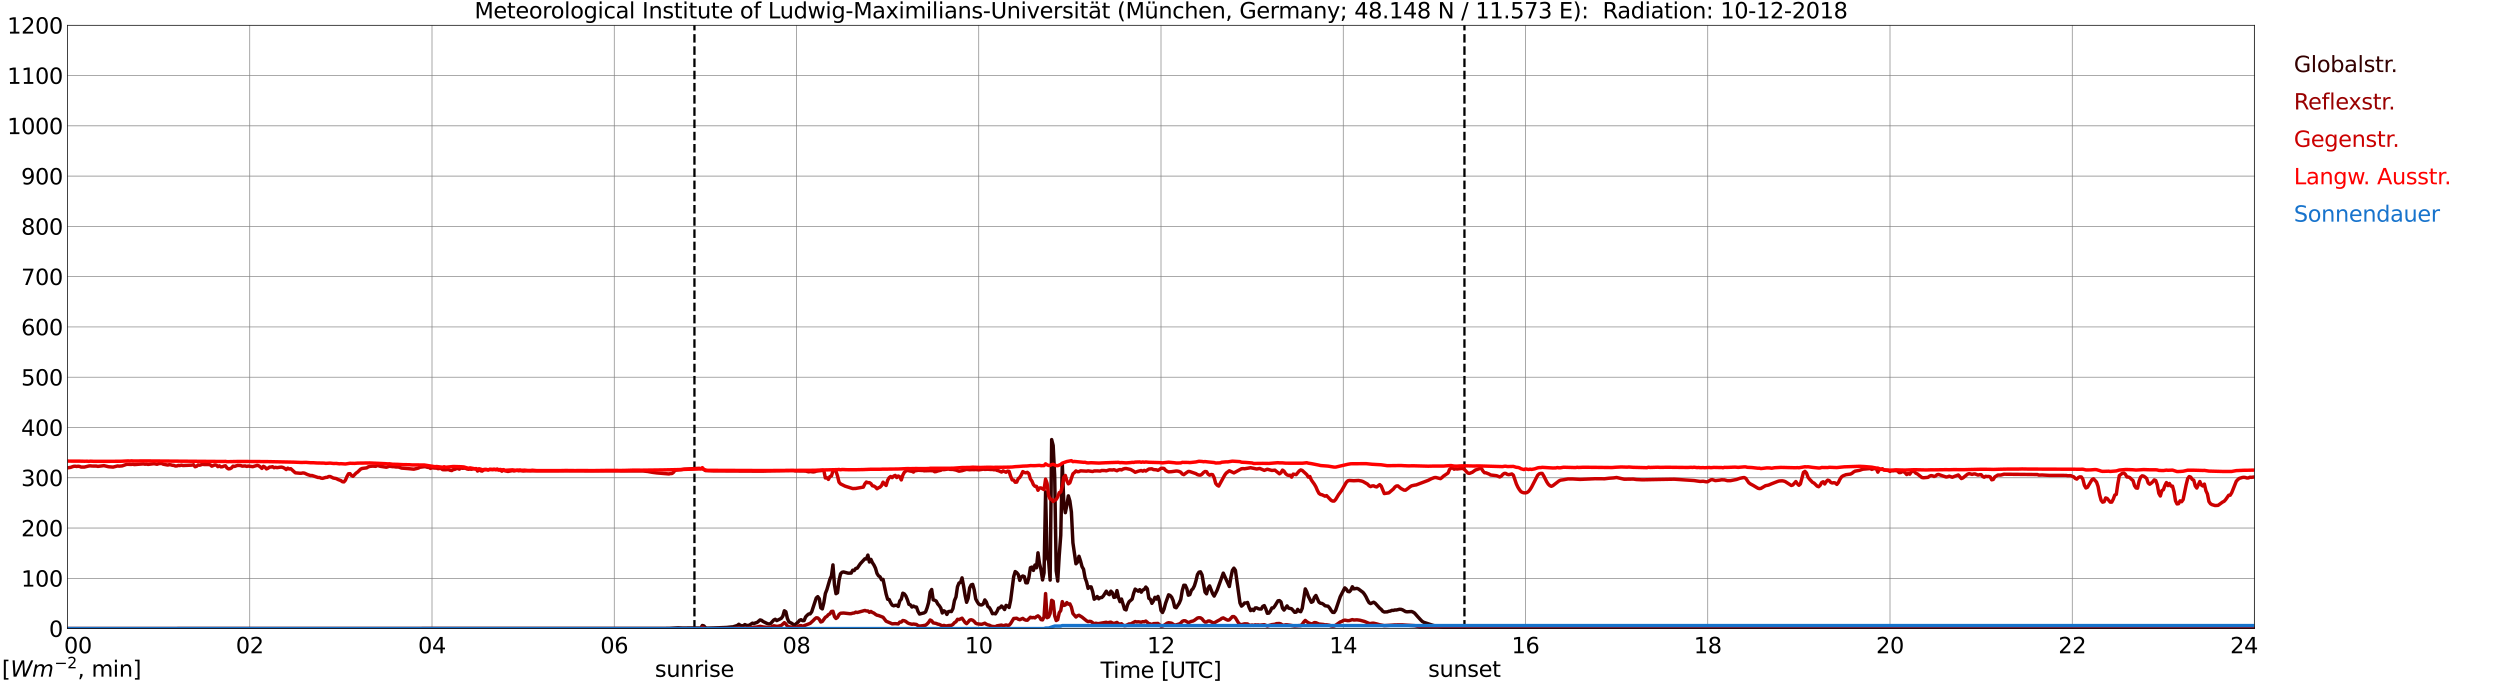 <?xml version="1.0" encoding="utf-8" standalone="no"?>
<!DOCTYPE svg PUBLIC "-//W3C//DTD SVG 1.1//EN"
  "http://www.w3.org/Graphics/SVG/1.1/DTD/svg11.dtd">
<svg xmlns:xlink="http://www.w3.org/1999/xlink" width="1085.4pt" height="296.64pt" viewBox="0 0 1085.4 296.64" xmlns="http://www.w3.org/2000/svg" version="1.1">
 <defs>
  <style type="text/css">*{stroke-linejoin: round; stroke-linecap: butt}</style>
 </defs>
 <g id="figure_1">
  <g id="patch_1">
   <path d="M 0 296.64 
L 1085.4 296.64 
L 1085.4 0 
L 0 0 
z
" style="fill: #ffffff"/>
  </g>
  <g id="axes_1">
   <g id="patch_2">
    <path d="M 29.306 272.909 
L 978.814 272.909 
L 978.814 10.976 
L 29.306 10.976 
z
" style="fill: #ffffff"/>
   </g>
   <g id="patch_3">
    <path d="M 978.814 272.909 
L 978.814 272.909 
L 978.814 10.976 
L 978.814 10.976 
z
" clip-path="url(#p7763985e4d)" style="fill: #d3d3d3; opacity: 0.25; stroke: #d3d3d3; stroke-linejoin: miter"/>
   </g>
   <g id="matplotlib.axis_1">
    <g id="xtick_1">
     <g id="line2d_1">
      <path d="M 29.306 272.909 
L 29.306 10.976 
" clip-path="url(#p7763985e4d)" style="fill: none; stroke: #808080; stroke-width: 0.3; stroke-linecap: square"/>
     </g>
     <g id="line2d_2"/>
     <g id="text_1">
      <!--    00 -->
      <g transform="translate(18.733 283.627) scale(0.095 -0.095)">
       <defs>
        <path id="DejaVuSans-20" transform="scale(0.016)"/>
        <path id="DejaVuSans-30" d="M 2034 4250 
Q 1547 4250 1301 3770 
Q 1056 3291 1056 2328 
Q 1056 1369 1301 889 
Q 1547 409 2034 409 
Q 2525 409 2770 889 
Q 3016 1369 3016 2328 
Q 3016 3291 2770 3770 
Q 2525 4250 2034 4250 
z
M 2034 4750 
Q 2819 4750 3233 4129 
Q 3647 3509 3647 2328 
Q 3647 1150 3233 529 
Q 2819 -91 2034 -91 
Q 1250 -91 836 529 
Q 422 1150 422 2328 
Q 422 3509 836 4129 
Q 1250 4750 2034 4750 
z
" transform="scale(0.016)"/>
       </defs>
       <use xlink:href="#DejaVuSans-20"/>
       <use xlink:href="#DejaVuSans-20" transform="translate(31.787 0)"/>
       <use xlink:href="#DejaVuSans-20" transform="translate(63.574 0)"/>
       <use xlink:href="#DejaVuSans-30" transform="translate(95.361 0)"/>
       <use xlink:href="#DejaVuSans-30" transform="translate(158.984 0)"/>
      </g>
     </g>
    </g>
    <g id="xtick_2">
     <g id="line2d_3">
      <path d="M 108.431 272.909 
L 108.431 10.976 
" clip-path="url(#p7763985e4d)" style="fill: none; stroke: #808080; stroke-width: 0.3; stroke-linecap: square"/>
     </g>
     <g id="line2d_4"/>
     <g id="text_2">
      <!-- 02 -->
      <g transform="translate(102.387 283.627) scale(0.095 -0.095)">
       <defs>
        <path id="DejaVuSans-32" d="M 1228 531 
L 3431 531 
L 3431 0 
L 469 0 
L 469 531 
Q 828 903 1448 1529 
Q 2069 2156 2228 2338 
Q 2531 2678 2651 2914 
Q 2772 3150 2772 3378 
Q 2772 3750 2511 3984 
Q 2250 4219 1831 4219 
Q 1534 4219 1204 4116 
Q 875 4013 500 3803 
L 500 4441 
Q 881 4594 1212 4672 
Q 1544 4750 1819 4750 
Q 2544 4750 2975 4387 
Q 3406 4025 3406 3419 
Q 3406 3131 3298 2873 
Q 3191 2616 2906 2266 
Q 2828 2175 2409 1742 
Q 1991 1309 1228 531 
z
" transform="scale(0.016)"/>
       </defs>
       <use xlink:href="#DejaVuSans-30"/>
       <use xlink:href="#DejaVuSans-32" transform="translate(63.623 0)"/>
      </g>
     </g>
    </g>
    <g id="xtick_3">
     <g id="line2d_5">
      <path d="M 187.557 272.909 
L 187.557 10.976 
" clip-path="url(#p7763985e4d)" style="fill: none; stroke: #808080; stroke-width: 0.3; stroke-linecap: square"/>
     </g>
     <g id="line2d_6"/>
     <g id="text_3">
      <!-- 04 -->
      <g transform="translate(181.513 283.627) scale(0.095 -0.095)">
       <defs>
        <path id="DejaVuSans-34" d="M 2419 4116 
L 825 1625 
L 2419 1625 
L 2419 4116 
z
M 2253 4666 
L 3047 4666 
L 3047 1625 
L 3713 1625 
L 3713 1100 
L 3047 1100 
L 3047 0 
L 2419 0 
L 2419 1100 
L 313 1100 
L 313 1709 
L 2253 4666 
z
" transform="scale(0.016)"/>
       </defs>
       <use xlink:href="#DejaVuSans-30"/>
       <use xlink:href="#DejaVuSans-34" transform="translate(63.623 0)"/>
      </g>
     </g>
    </g>
    <g id="xtick_4">
     <g id="line2d_7">
      <path d="M 266.683 272.909 
L 266.683 10.976 
" clip-path="url(#p7763985e4d)" style="fill: none; stroke: #808080; stroke-width: 0.3; stroke-linecap: square"/>
     </g>
     <g id="line2d_8"/>
     <g id="text_4">
      <!-- 06 -->
      <g transform="translate(260.638 283.627) scale(0.095 -0.095)">
       <defs>
        <path id="DejaVuSans-36" d="M 2113 2584 
Q 1688 2584 1439 2293 
Q 1191 2003 1191 1497 
Q 1191 994 1439 701 
Q 1688 409 2113 409 
Q 2538 409 2786 701 
Q 3034 994 3034 1497 
Q 3034 2003 2786 2293 
Q 2538 2584 2113 2584 
z
M 3366 4563 
L 3366 3988 
Q 3128 4100 2886 4159 
Q 2644 4219 2406 4219 
Q 1781 4219 1451 3797 
Q 1122 3375 1075 2522 
Q 1259 2794 1537 2939 
Q 1816 3084 2150 3084 
Q 2853 3084 3261 2657 
Q 3669 2231 3669 1497 
Q 3669 778 3244 343 
Q 2819 -91 2113 -91 
Q 1303 -91 875 529 
Q 447 1150 447 2328 
Q 447 3434 972 4092 
Q 1497 4750 2381 4750 
Q 2619 4750 2861 4703 
Q 3103 4656 3366 4563 
z
" transform="scale(0.016)"/>
       </defs>
       <use xlink:href="#DejaVuSans-30"/>
       <use xlink:href="#DejaVuSans-36" transform="translate(63.623 0)"/>
      </g>
     </g>
    </g>
    <g id="xtick_5">
     <g id="line2d_9">
      <path d="M 345.808 272.909 
L 345.808 10.976 
" clip-path="url(#p7763985e4d)" style="fill: none; stroke: #808080; stroke-width: 0.3; stroke-linecap: square"/>
     </g>
     <g id="line2d_10"/>
     <g id="text_5">
      <!-- 08 -->
      <g transform="translate(339.764 283.627) scale(0.095 -0.095)">
       <defs>
        <path id="DejaVuSans-38" d="M 2034 2216 
Q 1584 2216 1326 1975 
Q 1069 1734 1069 1313 
Q 1069 891 1326 650 
Q 1584 409 2034 409 
Q 2484 409 2743 651 
Q 3003 894 3003 1313 
Q 3003 1734 2745 1975 
Q 2488 2216 2034 2216 
z
M 1403 2484 
Q 997 2584 770 2862 
Q 544 3141 544 3541 
Q 544 4100 942 4425 
Q 1341 4750 2034 4750 
Q 2731 4750 3128 4425 
Q 3525 4100 3525 3541 
Q 3525 3141 3298 2862 
Q 3072 2584 2669 2484 
Q 3125 2378 3379 2068 
Q 3634 1759 3634 1313 
Q 3634 634 3220 271 
Q 2806 -91 2034 -91 
Q 1263 -91 848 271 
Q 434 634 434 1313 
Q 434 1759 690 2068 
Q 947 2378 1403 2484 
z
M 1172 3481 
Q 1172 3119 1398 2916 
Q 1625 2713 2034 2713 
Q 2441 2713 2670 2916 
Q 2900 3119 2900 3481 
Q 2900 3844 2670 4047 
Q 2441 4250 2034 4250 
Q 1625 4250 1398 4047 
Q 1172 3844 1172 3481 
z
" transform="scale(0.016)"/>
       </defs>
       <use xlink:href="#DejaVuSans-30"/>
       <use xlink:href="#DejaVuSans-38" transform="translate(63.623 0)"/>
      </g>
     </g>
    </g>
    <g id="xtick_6">
     <g id="line2d_11">
      <path d="M 424.934 272.909 
L 424.934 10.976 
" clip-path="url(#p7763985e4d)" style="fill: none; stroke: #808080; stroke-width: 0.3; stroke-linecap: square"/>
     </g>
     <g id="line2d_12"/>
     <g id="text_6">
      <!-- 10 -->
      <g transform="translate(418.89 283.627) scale(0.095 -0.095)">
       <defs>
        <path id="DejaVuSans-31" d="M 794 531 
L 1825 531 
L 1825 4091 
L 703 3866 
L 703 4441 
L 1819 4666 
L 2450 4666 
L 2450 531 
L 3481 531 
L 3481 0 
L 794 0 
L 794 531 
z
" transform="scale(0.016)"/>
       </defs>
       <use xlink:href="#DejaVuSans-31"/>
       <use xlink:href="#DejaVuSans-30" transform="translate(63.623 0)"/>
      </g>
     </g>
    </g>
    <g id="xtick_7">
     <g id="line2d_13">
      <path d="M 504.06 272.909 
L 504.06 10.976 
" clip-path="url(#p7763985e4d)" style="fill: none; stroke: #808080; stroke-width: 0.3; stroke-linecap: square"/>
     </g>
     <g id="line2d_14"/>
     <g id="text_7">
      <!-- 12 -->
      <g transform="translate(498.015 283.627) scale(0.095 -0.095)">
       <use xlink:href="#DejaVuSans-31"/>
       <use xlink:href="#DejaVuSans-32" transform="translate(63.623 0)"/>
      </g>
     </g>
    </g>
    <g id="xtick_8">
     <g id="line2d_15">
      <path d="M 583.185 272.909 
L 583.185 10.976 
" clip-path="url(#p7763985e4d)" style="fill: none; stroke: #808080; stroke-width: 0.3; stroke-linecap: square"/>
     </g>
     <g id="line2d_16"/>
     <g id="text_8">
      <!-- 14 -->
      <g transform="translate(577.141 283.627) scale(0.095 -0.095)">
       <use xlink:href="#DejaVuSans-31"/>
       <use xlink:href="#DejaVuSans-34" transform="translate(63.623 0)"/>
      </g>
     </g>
    </g>
    <g id="xtick_9">
     <g id="line2d_17">
      <path d="M 662.311 272.909 
L 662.311 10.976 
" clip-path="url(#p7763985e4d)" style="fill: none; stroke: #808080; stroke-width: 0.3; stroke-linecap: square"/>
     </g>
     <g id="line2d_18"/>
     <g id="text_9">
      <!-- 16 -->
      <g transform="translate(656.267 283.627) scale(0.095 -0.095)">
       <use xlink:href="#DejaVuSans-31"/>
       <use xlink:href="#DejaVuSans-36" transform="translate(63.623 0)"/>
      </g>
     </g>
    </g>
    <g id="xtick_10">
     <g id="line2d_19">
      <path d="M 741.437 272.909 
L 741.437 10.976 
" clip-path="url(#p7763985e4d)" style="fill: none; stroke: #808080; stroke-width: 0.3; stroke-linecap: square"/>
     </g>
     <g id="line2d_20"/>
     <g id="text_10">
      <!-- 18 -->
      <g transform="translate(735.392 283.627) scale(0.095 -0.095)">
       <use xlink:href="#DejaVuSans-31"/>
       <use xlink:href="#DejaVuSans-38" transform="translate(63.623 0)"/>
      </g>
     </g>
    </g>
    <g id="xtick_11">
     <g id="line2d_21">
      <path d="M 820.562 272.909 
L 820.562 10.976 
" clip-path="url(#p7763985e4d)" style="fill: none; stroke: #808080; stroke-width: 0.3; stroke-linecap: square"/>
     </g>
     <g id="line2d_22"/>
     <g id="text_11">
      <!-- 20 -->
      <g transform="translate(814.518 283.627) scale(0.095 -0.095)">
       <use xlink:href="#DejaVuSans-32"/>
       <use xlink:href="#DejaVuSans-30" transform="translate(63.623 0)"/>
      </g>
     </g>
    </g>
    <g id="xtick_12">
     <g id="line2d_23">
      <path d="M 899.688 272.909 
L 899.688 10.976 
" clip-path="url(#p7763985e4d)" style="fill: none; stroke: #808080; stroke-width: 0.3; stroke-linecap: square"/>
     </g>
     <g id="line2d_24"/>
     <g id="text_12">
      <!-- 22 -->
      <g transform="translate(893.644 283.627) scale(0.095 -0.095)">
       <use xlink:href="#DejaVuSans-32"/>
       <use xlink:href="#DejaVuSans-32" transform="translate(63.623 0)"/>
      </g>
     </g>
    </g>
    <g id="xtick_13">
     <g id="line2d_25">
      <path d="M 978.814 272.909 
L 978.814 10.976 
" clip-path="url(#p7763985e4d)" style="fill: none; stroke: #808080; stroke-width: 0.3; stroke-linecap: square"/>
     </g>
     <g id="line2d_26"/>
     <g id="text_13">
      <!-- 24    -->
      <g transform="translate(968.241 283.627) scale(0.095 -0.095)">
       <use xlink:href="#DejaVuSans-32"/>
       <use xlink:href="#DejaVuSans-34" transform="translate(63.623 0)"/>
       <use xlink:href="#DejaVuSans-20" transform="translate(127.246 0)"/>
       <use xlink:href="#DejaVuSans-20" transform="translate(159.033 0)"/>
       <use xlink:href="#DejaVuSans-20" transform="translate(190.82 0)"/>
      </g>
     </g>
    </g>
    <g id="text_14">
     <!-- Time [UTC] -->
     <g transform="translate(477.806 294.322) scale(0.095 -0.095)">
      <defs>
       <path id="DejaVuSans-54" d="M -19 4666 
L 3928 4666 
L 3928 4134 
L 2272 4134 
L 2272 0 
L 1638 0 
L 1638 4134 
L -19 4134 
L -19 4666 
z
" transform="scale(0.016)"/>
       <path id="DejaVuSans-69" d="M 603 3500 
L 1178 3500 
L 1178 0 
L 603 0 
L 603 3500 
z
M 603 4863 
L 1178 4863 
L 1178 4134 
L 603 4134 
L 603 4863 
z
" transform="scale(0.016)"/>
       <path id="DejaVuSans-6d" d="M 3328 2828 
Q 3544 3216 3844 3400 
Q 4144 3584 4550 3584 
Q 5097 3584 5394 3201 
Q 5691 2819 5691 2113 
L 5691 0 
L 5113 0 
L 5113 2094 
Q 5113 2597 4934 2840 
Q 4756 3084 4391 3084 
Q 3944 3084 3684 2787 
Q 3425 2491 3425 1978 
L 3425 0 
L 2847 0 
L 2847 2094 
Q 2847 2600 2669 2842 
Q 2491 3084 2119 3084 
Q 1678 3084 1418 2786 
Q 1159 2488 1159 1978 
L 1159 0 
L 581 0 
L 581 3500 
L 1159 3500 
L 1159 2956 
Q 1356 3278 1631 3431 
Q 1906 3584 2284 3584 
Q 2666 3584 2933 3390 
Q 3200 3197 3328 2828 
z
" transform="scale(0.016)"/>
       <path id="DejaVuSans-65" d="M 3597 1894 
L 3597 1613 
L 953 1613 
Q 991 1019 1311 708 
Q 1631 397 2203 397 
Q 2534 397 2845 478 
Q 3156 559 3463 722 
L 3463 178 
Q 3153 47 2828 -22 
Q 2503 -91 2169 -91 
Q 1331 -91 842 396 
Q 353 884 353 1716 
Q 353 2575 817 3079 
Q 1281 3584 2069 3584 
Q 2775 3584 3186 3129 
Q 3597 2675 3597 1894 
z
M 3022 2063 
Q 3016 2534 2758 2815 
Q 2500 3097 2075 3097 
Q 1594 3097 1305 2825 
Q 1016 2553 972 2059 
L 3022 2063 
z
" transform="scale(0.016)"/>
       <path id="DejaVuSans-5b" d="M 550 4863 
L 1875 4863 
L 1875 4416 
L 1125 4416 
L 1125 -397 
L 1875 -397 
L 1875 -844 
L 550 -844 
L 550 4863 
z
" transform="scale(0.016)"/>
       <path id="DejaVuSans-55" d="M 556 4666 
L 1191 4666 
L 1191 1831 
Q 1191 1081 1462 751 
Q 1734 422 2344 422 
Q 2950 422 3222 751 
Q 3494 1081 3494 1831 
L 3494 4666 
L 4128 4666 
L 4128 1753 
Q 4128 841 3676 375 
Q 3225 -91 2344 -91 
Q 1459 -91 1007 375 
Q 556 841 556 1753 
L 556 4666 
z
" transform="scale(0.016)"/>
       <path id="DejaVuSans-43" d="M 4122 4306 
L 4122 3641 
Q 3803 3938 3442 4084 
Q 3081 4231 2675 4231 
Q 1875 4231 1450 3742 
Q 1025 3253 1025 2328 
Q 1025 1406 1450 917 
Q 1875 428 2675 428 
Q 3081 428 3442 575 
Q 3803 722 4122 1019 
L 4122 359 
Q 3791 134 3420 21 
Q 3050 -91 2638 -91 
Q 1578 -91 968 557 
Q 359 1206 359 2328 
Q 359 3453 968 4101 
Q 1578 4750 2638 4750 
Q 3056 4750 3426 4639 
Q 3797 4528 4122 4306 
z
" transform="scale(0.016)"/>
       <path id="DejaVuSans-5d" d="M 1947 4863 
L 1947 -844 
L 622 -844 
L 622 -397 
L 1369 -397 
L 1369 4416 
L 622 4416 
L 622 4863 
L 1947 4863 
z
" transform="scale(0.016)"/>
      </defs>
      <use xlink:href="#DejaVuSans-54"/>
      <use xlink:href="#DejaVuSans-69" transform="translate(57.959 0)"/>
      <use xlink:href="#DejaVuSans-6d" transform="translate(85.742 0)"/>
      <use xlink:href="#DejaVuSans-65" transform="translate(183.154 0)"/>
      <use xlink:href="#DejaVuSans-20" transform="translate(244.678 0)"/>
      <use xlink:href="#DejaVuSans-5b" transform="translate(276.465 0)"/>
      <use xlink:href="#DejaVuSans-55" transform="translate(315.479 0)"/>
      <use xlink:href="#DejaVuSans-54" transform="translate(388.672 0)"/>
      <use xlink:href="#DejaVuSans-43" transform="translate(443.881 0)"/>
      <use xlink:href="#DejaVuSans-5d" transform="translate(513.705 0)"/>
     </g>
    </g>
   </g>
   <g id="matplotlib.axis_2">
    <g id="ytick_1">
     <g id="line2d_27">
      <path d="M 29.306 272.909 
L 978.814 272.909 
" clip-path="url(#p7763985e4d)" style="fill: none; stroke: #808080; stroke-width: 0.3; stroke-linecap: square"/>
     </g>
     <g id="line2d_28"/>
     <g id="text_15">
      <!-- 0 -->
      <g transform="translate(21.261 276.518) scale(0.095 -0.095)">
       <use xlink:href="#DejaVuSans-30"/>
      </g>
     </g>
    </g>
    <g id="ytick_2">
     <g id="line2d_29">
      <path d="M 29.306 251.081 
L 978.814 251.081 
" clip-path="url(#p7763985e4d)" style="fill: none; stroke: #808080; stroke-width: 0.3; stroke-linecap: square"/>
     </g>
     <g id="line2d_30"/>
     <g id="text_16">
      <!-- 100 -->
      <g transform="translate(9.173 254.69) scale(0.095 -0.095)">
       <use xlink:href="#DejaVuSans-31"/>
       <use xlink:href="#DejaVuSans-30" transform="translate(63.623 0)"/>
       <use xlink:href="#DejaVuSans-30" transform="translate(127.246 0)"/>
      </g>
     </g>
    </g>
    <g id="ytick_3">
     <g id="line2d_31">
      <path d="M 29.306 229.253 
L 978.814 229.253 
" clip-path="url(#p7763985e4d)" style="fill: none; stroke: #808080; stroke-width: 0.3; stroke-linecap: square"/>
     </g>
     <g id="line2d_32"/>
     <g id="text_17">
      <!-- 200 -->
      <g transform="translate(9.173 232.863) scale(0.095 -0.095)">
       <use xlink:href="#DejaVuSans-32"/>
       <use xlink:href="#DejaVuSans-30" transform="translate(63.623 0)"/>
       <use xlink:href="#DejaVuSans-30" transform="translate(127.246 0)"/>
      </g>
     </g>
    </g>
    <g id="ytick_4">
     <g id="line2d_33">
      <path d="M 29.306 207.426 
L 978.814 207.426 
" clip-path="url(#p7763985e4d)" style="fill: none; stroke: #808080; stroke-width: 0.3; stroke-linecap: square"/>
     </g>
     <g id="line2d_34"/>
     <g id="text_18">
      <!-- 300 -->
      <g transform="translate(9.173 211.035) scale(0.095 -0.095)">
       <defs>
        <path id="DejaVuSans-33" d="M 2597 2516 
Q 3050 2419 3304 2112 
Q 3559 1806 3559 1356 
Q 3559 666 3084 287 
Q 2609 -91 1734 -91 
Q 1441 -91 1130 -33 
Q 819 25 488 141 
L 488 750 
Q 750 597 1062 519 
Q 1375 441 1716 441 
Q 2309 441 2620 675 
Q 2931 909 2931 1356 
Q 2931 1769 2642 2001 
Q 2353 2234 1838 2234 
L 1294 2234 
L 1294 2753 
L 1863 2753 
Q 2328 2753 2575 2939 
Q 2822 3125 2822 3475 
Q 2822 3834 2567 4026 
Q 2313 4219 1838 4219 
Q 1578 4219 1281 4162 
Q 984 4106 628 3988 
L 628 4550 
Q 988 4650 1302 4700 
Q 1616 4750 1894 4750 
Q 2613 4750 3031 4423 
Q 3450 4097 3450 3541 
Q 3450 3153 3228 2886 
Q 3006 2619 2597 2516 
z
" transform="scale(0.016)"/>
       </defs>
       <use xlink:href="#DejaVuSans-33"/>
       <use xlink:href="#DejaVuSans-30" transform="translate(63.623 0)"/>
       <use xlink:href="#DejaVuSans-30" transform="translate(127.246 0)"/>
      </g>
     </g>
    </g>
    <g id="ytick_5">
     <g id="line2d_35">
      <path d="M 29.306 185.598 
L 978.814 185.598 
" clip-path="url(#p7763985e4d)" style="fill: none; stroke: #808080; stroke-width: 0.3; stroke-linecap: square"/>
     </g>
     <g id="line2d_36"/>
     <g id="text_19">
      <!-- 400 -->
      <g transform="translate(9.173 189.207) scale(0.095 -0.095)">
       <use xlink:href="#DejaVuSans-34"/>
       <use xlink:href="#DejaVuSans-30" transform="translate(63.623 0)"/>
       <use xlink:href="#DejaVuSans-30" transform="translate(127.246 0)"/>
      </g>
     </g>
    </g>
    <g id="ytick_6">
     <g id="line2d_37">
      <path d="M 29.306 163.77 
L 978.814 163.77 
" clip-path="url(#p7763985e4d)" style="fill: none; stroke: #808080; stroke-width: 0.3; stroke-linecap: square"/>
     </g>
     <g id="line2d_38"/>
     <g id="text_20">
      <!-- 500 -->
      <g transform="translate(9.173 167.379) scale(0.095 -0.095)">
       <defs>
        <path id="DejaVuSans-35" d="M 691 4666 
L 3169 4666 
L 3169 4134 
L 1269 4134 
L 1269 2991 
Q 1406 3038 1543 3061 
Q 1681 3084 1819 3084 
Q 2600 3084 3056 2656 
Q 3513 2228 3513 1497 
Q 3513 744 3044 326 
Q 2575 -91 1722 -91 
Q 1428 -91 1123 -41 
Q 819 9 494 109 
L 494 744 
Q 775 591 1075 516 
Q 1375 441 1709 441 
Q 2250 441 2565 725 
Q 2881 1009 2881 1497 
Q 2881 1984 2565 2268 
Q 2250 2553 1709 2553 
Q 1456 2553 1204 2497 
Q 953 2441 691 2322 
L 691 4666 
z
" transform="scale(0.016)"/>
       </defs>
       <use xlink:href="#DejaVuSans-35"/>
       <use xlink:href="#DejaVuSans-30" transform="translate(63.623 0)"/>
       <use xlink:href="#DejaVuSans-30" transform="translate(127.246 0)"/>
      </g>
     </g>
    </g>
    <g id="ytick_7">
     <g id="line2d_39">
      <path d="M 29.306 141.942 
L 978.814 141.942 
" clip-path="url(#p7763985e4d)" style="fill: none; stroke: #808080; stroke-width: 0.3; stroke-linecap: square"/>
     </g>
     <g id="line2d_40"/>
     <g id="text_21">
      <!-- 600 -->
      <g transform="translate(9.173 145.551) scale(0.095 -0.095)">
       <use xlink:href="#DejaVuSans-36"/>
       <use xlink:href="#DejaVuSans-30" transform="translate(63.623 0)"/>
       <use xlink:href="#DejaVuSans-30" transform="translate(127.246 0)"/>
      </g>
     </g>
    </g>
    <g id="ytick_8">
     <g id="line2d_41">
      <path d="M 29.306 120.114 
L 978.814 120.114 
" clip-path="url(#p7763985e4d)" style="fill: none; stroke: #808080; stroke-width: 0.3; stroke-linecap: square"/>
     </g>
     <g id="line2d_42"/>
     <g id="text_22">
      <!-- 700 -->
      <g transform="translate(9.173 123.724) scale(0.095 -0.095)">
       <defs>
        <path id="DejaVuSans-37" d="M 525 4666 
L 3525 4666 
L 3525 4397 
L 1831 0 
L 1172 0 
L 2766 4134 
L 525 4134 
L 525 4666 
z
" transform="scale(0.016)"/>
       </defs>
       <use xlink:href="#DejaVuSans-37"/>
       <use xlink:href="#DejaVuSans-30" transform="translate(63.623 0)"/>
       <use xlink:href="#DejaVuSans-30" transform="translate(127.246 0)"/>
      </g>
     </g>
    </g>
    <g id="ytick_9">
     <g id="line2d_43">
      <path d="M 29.306 98.287 
L 978.814 98.287 
" clip-path="url(#p7763985e4d)" style="fill: none; stroke: #808080; stroke-width: 0.3; stroke-linecap: square"/>
     </g>
     <g id="line2d_44"/>
     <g id="text_23">
      <!-- 800 -->
      <g transform="translate(9.173 101.896) scale(0.095 -0.095)">
       <use xlink:href="#DejaVuSans-38"/>
       <use xlink:href="#DejaVuSans-30" transform="translate(63.623 0)"/>
       <use xlink:href="#DejaVuSans-30" transform="translate(127.246 0)"/>
      </g>
     </g>
    </g>
    <g id="ytick_10">
     <g id="line2d_45">
      <path d="M 29.306 76.459 
L 978.814 76.459 
" clip-path="url(#p7763985e4d)" style="fill: none; stroke: #808080; stroke-width: 0.3; stroke-linecap: square"/>
     </g>
     <g id="line2d_46"/>
     <g id="text_24">
      <!-- 900 -->
      <g transform="translate(9.173 80.068) scale(0.095 -0.095)">
       <defs>
        <path id="DejaVuSans-39" d="M 703 97 
L 703 672 
Q 941 559 1184 500 
Q 1428 441 1663 441 
Q 2288 441 2617 861 
Q 2947 1281 2994 2138 
Q 2813 1869 2534 1725 
Q 2256 1581 1919 1581 
Q 1219 1581 811 2004 
Q 403 2428 403 3163 
Q 403 3881 828 4315 
Q 1253 4750 1959 4750 
Q 2769 4750 3195 4129 
Q 3622 3509 3622 2328 
Q 3622 1225 3098 567 
Q 2575 -91 1691 -91 
Q 1453 -91 1209 -44 
Q 966 3 703 97 
z
M 1959 2075 
Q 2384 2075 2632 2365 
Q 2881 2656 2881 3163 
Q 2881 3666 2632 3958 
Q 2384 4250 1959 4250 
Q 1534 4250 1286 3958 
Q 1038 3666 1038 3163 
Q 1038 2656 1286 2365 
Q 1534 2075 1959 2075 
z
" transform="scale(0.016)"/>
       </defs>
       <use xlink:href="#DejaVuSans-39"/>
       <use xlink:href="#DejaVuSans-30" transform="translate(63.623 0)"/>
       <use xlink:href="#DejaVuSans-30" transform="translate(127.246 0)"/>
      </g>
     </g>
    </g>
    <g id="ytick_11">
     <g id="line2d_47">
      <path d="M 29.306 54.631 
L 978.814 54.631 
" clip-path="url(#p7763985e4d)" style="fill: none; stroke: #808080; stroke-width: 0.3; stroke-linecap: square"/>
     </g>
     <g id="line2d_48"/>
     <g id="text_25">
      <!-- 1000 -->
      <g transform="translate(3.128 58.24) scale(0.095 -0.095)">
       <use xlink:href="#DejaVuSans-31"/>
       <use xlink:href="#DejaVuSans-30" transform="translate(63.623 0)"/>
       <use xlink:href="#DejaVuSans-30" transform="translate(127.246 0)"/>
       <use xlink:href="#DejaVuSans-30" transform="translate(190.869 0)"/>
      </g>
     </g>
    </g>
    <g id="ytick_12">
     <g id="line2d_49">
      <path d="M 29.306 32.803 
L 978.814 32.803 
" clip-path="url(#p7763985e4d)" style="fill: none; stroke: #808080; stroke-width: 0.3; stroke-linecap: square"/>
     </g>
     <g id="line2d_50"/>
     <g id="text_26">
      <!-- 1100 -->
      <g transform="translate(3.128 36.413) scale(0.095 -0.095)">
       <use xlink:href="#DejaVuSans-31"/>
       <use xlink:href="#DejaVuSans-31" transform="translate(63.623 0)"/>
       <use xlink:href="#DejaVuSans-30" transform="translate(127.246 0)"/>
       <use xlink:href="#DejaVuSans-30" transform="translate(190.869 0)"/>
      </g>
     </g>
    </g>
    <g id="ytick_13">
     <g id="line2d_51">
      <path d="M 29.306 10.976 
L 978.814 10.976 
" clip-path="url(#p7763985e4d)" style="fill: none; stroke: #808080; stroke-width: 0.3; stroke-linecap: square"/>
     </g>
     <g id="line2d_52"/>
     <g id="text_27">
      <!-- 1200 -->
      <g transform="translate(3.128 14.585) scale(0.095 -0.095)">
       <use xlink:href="#DejaVuSans-31"/>
       <use xlink:href="#DejaVuSans-32" transform="translate(63.623 0)"/>
       <use xlink:href="#DejaVuSans-30" transform="translate(127.246 0)"/>
       <use xlink:href="#DejaVuSans-30" transform="translate(190.869 0)"/>
      </g>
     </g>
    </g>
   </g>
   <g id="line2d_53">
    <path d="M 301.498 272.909 
L 301.498 10.976 
" clip-path="url(#p7763985e4d)" style="fill: none; stroke-dasharray: 3.7,1.6; stroke-dashoffset: 0; stroke: #000000"/>
   </g>
   <g id="line2d_54">
    <path d="M 635.804 272.909 
L 635.804 10.976 
" clip-path="url(#p7763985e4d)" style="fill: none; stroke-dasharray: 3.7,1.6; stroke-dashoffset: 0; stroke: #000000"/>
   </g>
   <g id="line2d_55">
    <path d="M 29.306 272.909 
L 290.42 272.837 
L 294.377 272.584 
L 296.355 272.688 
L 299.652 272.647 
L 300.971 272.647 
L 304.267 272.71 
L 304.927 271.566 
L 305.586 271.737 
L 306.246 272.54 
L 306.905 272.73 
L 310.202 272.625 
L 315.477 272.413 
L 317.455 272.202 
L 318.114 272.18 
L 320.093 271.566 
L 320.752 271.038 
L 321.411 271.503 
L 322.071 271.695 
L 322.73 271.63 
L 323.39 271.165 
L 324.049 271.483 
L 324.708 271.566 
L 325.368 271.398 
L 326.686 270.551 
L 327.346 270.743 
L 328.005 270.425 
L 328.665 270.276 
L 329.983 269.157 
L 330.643 269.325 
L 331.302 269.833 
L 333.28 270.807 
L 333.94 270.912 
L 334.599 270.678 
L 335.918 269.198 
L 336.577 268.86 
L 337.236 269.432 
L 338.555 268.796 
L 339.215 268.436 
L 339.874 267.485 
L 340.533 265.18 
L 341.193 265.625 
L 341.852 268.521 
L 342.512 269.982 
L 343.83 270.678 
L 344.49 271.228 
L 345.149 271.228 
L 346.468 270.13 
L 347.127 269.325 
L 347.787 269.05 
L 348.446 269.473 
L 349.105 269.432 
L 349.765 267.845 
L 350.424 267.127 
L 351.083 266.577 
L 351.743 266.513 
L 352.402 265.625 
L 354.38 259.638 
L 355.04 259.046 
L 355.699 259.956 
L 356.359 263.89 
L 357.018 264.355 
L 357.677 261.67 
L 358.337 257.671 
L 358.996 256.001 
L 360.315 251.496 
L 360.974 250.035 
L 361.634 245.255 
L 362.293 253.864 
L 362.952 257.756 
L 363.612 257.354 
L 364.271 251.983 
L 364.93 249.125 
L 365.59 248.449 
L 366.249 248.322 
L 368.227 248.85 
L 369.546 248.809 
L 370.206 247.56 
L 370.865 247.709 
L 371.524 246.801 
L 372.184 246.672 
L 373.502 244.768 
L 375.481 242.612 
L 376.14 242.675 
L 376.799 241.003 
L 377.459 243.987 
L 378.118 242.865 
L 378.777 244.304 
L 379.437 245.319 
L 380.096 246.672 
L 380.756 248.957 
L 381.415 249.994 
L 382.074 250.417 
L 382.734 251.707 
L 383.393 251.559 
L 384.712 257.883 
L 385.371 260.168 
L 386.031 260.273 
L 386.69 261.67 
L 387.349 262.726 
L 388.009 263.023 
L 388.668 262.811 
L 389.328 262.789 
L 389.987 263.298 
L 390.646 260.908 
L 391.306 260.124 
L 391.965 257.544 
L 392.624 257.861 
L 393.284 258.749 
L 393.943 260.336 
L 394.603 262.366 
L 395.262 262.578 
L 395.921 263.551 
L 396.581 263.128 
L 397.24 263.51 
L 397.899 263.573 
L 398.559 265.455 
L 399.218 266.596 
L 401.196 266.09 
L 401.856 265.666 
L 402.515 263.89 
L 403.175 261.563 
L 403.834 257.036 
L 404.493 255.938 
L 405.153 260.421 
L 405.812 260.611 
L 406.471 260.949 
L 407.131 262.218 
L 407.79 262.96 
L 408.45 263.975 
L 409.109 266.131 
L 409.768 265.18 
L 410.428 265.54 
L 411.087 266.766 
L 411.746 265.54 
L 412.406 265.433 
L 413.065 265.518 
L 413.725 264.228 
L 414.384 260.738 
L 415.043 259.194 
L 415.703 254.731 
L 416.362 253.124 
L 417.022 252.891 
L 417.681 250.882 
L 418.34 254.351 
L 419 258.474 
L 419.659 261.499 
L 420.318 259.808 
L 420.978 255.239 
L 421.637 253.949 
L 422.297 253.716 
L 422.956 256.042 
L 423.615 260.02 
L 424.275 261.266 
L 424.934 262.261 
L 425.593 262.6 
L 426.253 262.641 
L 426.912 262.176 
L 427.572 260.463 
L 428.231 261.373 
L 428.89 263.34 
L 429.55 263.804 
L 430.209 264.926 
L 430.869 266.448 
L 431.528 266.321 
L 432.187 266.513 
L 432.847 265.476 
L 433.506 264.016 
L 434.165 263.89 
L 434.825 263.106 
L 435.484 263.741 
L 436.144 264.63 
L 436.803 262.831 
L 437.462 263.128 
L 438.122 263.741 
L 438.781 260.611 
L 440.1 250.352 
L 440.759 248.154 
L 441.419 248.597 
L 442.078 249.444 
L 442.737 251.983 
L 443.397 250.481 
L 444.056 250.077 
L 444.716 250.332 
L 445.375 253.017 
L 446.034 253.039 
L 446.694 250.756 
L 447.353 246.482 
L 448.012 246.207 
L 448.672 247.645 
L 449.331 245.319 
L 449.991 246.504 
L 450.65 240.01 
L 451.309 244.705 
L 451.969 247.392 
L 452.628 251.79 
L 453.287 248.704 
L 453.947 213.55 
L 454.606 241.999 
L 455.266 243.605 
L 455.925 251.854 
L 456.584 190.856 
L 457.244 193.414 
L 457.903 206.592 
L 458.563 247.772 
L 459.222 252.277 
L 459.881 241.173 
L 460.541 232.416 
L 461.2 201.305 
L 461.859 218.331 
L 462.519 222.583 
L 463.178 219.346 
L 463.838 215.286 
L 464.497 217.527 
L 465.156 222.308 
L 465.816 235.653 
L 467.134 244.768 
L 467.794 244.092 
L 468.453 241.512 
L 469.113 243.522 
L 469.772 246.017 
L 470.431 247.159 
L 471.091 250.839 
L 471.75 252.659 
L 472.409 255.451 
L 473.069 254.774 
L 473.728 254.816 
L 474.388 256.889 
L 475.047 260.146 
L 475.706 259.723 
L 476.366 258.983 
L 477.025 259.976 
L 477.685 259.448 
L 478.344 259.426 
L 479.003 258.771 
L 480.322 256.678 
L 480.981 257.756 
L 481.641 258.179 
L 482.3 256.656 
L 482.96 257.354 
L 483.619 259.362 
L 484.278 259.194 
L 484.938 256.422 
L 485.597 259.384 
L 486.256 261.224 
L 486.916 260.083 
L 488.235 264.481 
L 488.894 264.8 
L 489.553 262.558 
L 490.213 261.246 
L 491.532 260.102 
L 492.191 257.566 
L 492.85 255.767 
L 494.169 256.678 
L 494.828 256.001 
L 495.488 257.101 
L 496.147 256.147 
L 496.807 255.916 
L 497.466 254.879 
L 498.125 255.641 
L 498.785 259.764 
L 499.444 260.168 
L 500.103 261.945 
L 500.763 260.949 
L 501.422 259.343 
L 502.082 260.102 
L 502.741 258.941 
L 503.4 261.056 
L 504.06 265.053 
L 504.719 265.92 
L 505.379 264.44 
L 506.038 261.945 
L 507.357 258.243 
L 508.016 258.537 
L 508.675 259.258 
L 509.335 260.759 
L 509.994 263.573 
L 510.654 263.868 
L 511.972 261.86 
L 512.632 260.295 
L 513.291 256.403 
L 513.95 254.098 
L 514.61 254.117 
L 515.269 255.556 
L 515.929 258.411 
L 516.588 258.158 
L 517.247 256.276 
L 517.907 255.619 
L 518.566 254.329 
L 519.226 252.192 
L 519.885 249.464 
L 520.544 248.429 
L 521.204 248.259 
L 521.863 249.571 
L 523.182 257.057 
L 523.841 257.819 
L 524.501 255.303 
L 525.16 254.373 
L 526.479 257.734 
L 527.138 258.793 
L 528.457 256.191 
L 531.094 248.831 
L 533.732 254.646 
L 534.391 250.775 
L 535.051 247.645 
L 535.71 246.672 
L 536.369 247.624 
L 538.348 261.774 
L 539.007 263.15 
L 539.666 262.621 
L 540.326 261.774 
L 540.985 261.816 
L 541.644 261.563 
L 542.304 263.678 
L 542.963 265.094 
L 543.623 264.525 
L 544.282 265.094 
L 544.941 263.953 
L 545.601 263.911 
L 546.26 264.269 
L 546.919 264.418 
L 547.579 264.418 
L 548.238 263.276 
L 548.898 262.938 
L 549.557 264.333 
L 550.216 266.258 
L 550.876 266.195 
L 551.535 265.306 
L 552.195 263.953 
L 552.854 263.931 
L 553.513 263.043 
L 554.832 260.864 
L 555.491 260.759 
L 556.151 261.331 
L 556.81 264.016 
L 557.47 264.863 
L 558.788 263.064 
L 559.448 264.016 
L 560.766 264.291 
L 562.085 265.834 
L 562.745 265.771 
L 563.404 264.566 
L 564.063 265.35 
L 564.723 265.581 
L 565.382 264.079 
L 566.701 255.682 
L 567.36 256.953 
L 568.02 258.876 
L 569.338 261.499 
L 569.998 261.161 
L 570.657 259.321 
L 571.317 258.537 
L 572.635 261.436 
L 573.295 261.901 
L 573.954 261.986 
L 574.613 262.388 
L 575.273 263.001 
L 576.592 263.191 
L 577.251 263.953 
L 577.91 265.031 
L 578.57 265.856 
L 579.229 265.9 
L 579.889 264.926 
L 581.867 259.068 
L 583.845 255.239 
L 584.504 255.789 
L 585.164 256.782 
L 585.823 256.909 
L 586.482 256.191 
L 587.142 254.752 
L 587.801 255.663 
L 589.12 255.451 
L 589.779 255.704 
L 591.757 257.184 
L 592.417 258.031 
L 593.076 259.131 
L 593.736 260.526 
L 594.395 261.648 
L 595.054 262.049 
L 596.373 261.458 
L 597.032 261.86 
L 599.011 264.038 
L 599.67 264.566 
L 600.329 265.369 
L 600.989 265.708 
L 602.307 265.645 
L 602.967 265.391 
L 603.626 265.306 
L 604.286 264.99 
L 604.945 265.031 
L 605.604 264.819 
L 606.264 264.841 
L 607.582 264.525 
L 608.242 264.544 
L 608.901 264.756 
L 610.22 265.518 
L 610.879 265.625 
L 612.858 265.496 
L 613.517 265.771 
L 614.176 266.195 
L 615.495 267.696 
L 616.814 269.135 
L 617.473 269.79 
L 618.133 270.172 
L 622.089 271.483 
L 623.408 271.822 
L 627.364 272.245 
L 628.683 272.223 
L 629.342 272.435 
L 630.661 272.518 
L 631.98 272.647 
L 633.958 272.752 
L 635.276 272.667 
L 637.255 272.603 
L 641.87 272.837 
L 978.154 272.909 
L 978.154 272.909 
" clip-path="url(#p7763985e4d)" style="fill: none; stroke: #330000; stroke-width: 1.5; stroke-linecap: square"/>
   </g>
   <g id="line2d_56">
    <path d="M 29.306 272.909 
L 304.267 272.909 
L 304.927 272.219 
L 306.246 272.909 
L 318.114 272.874 
L 320.752 272.557 
L 321.411 272.811 
L 325.368 272.664 
L 326.027 272.472 
L 328.665 272.219 
L 329.983 271.922 
L 331.302 272.197 
L 333.28 272.409 
L 333.94 272.431 
L 334.599 272.304 
L 335.918 271.691 
L 337.236 271.944 
L 337.896 271.881 
L 339.215 271.542 
L 340.533 270.337 
L 341.193 270.907 
L 341.852 271.859 
L 342.512 272.134 
L 345.149 272.472 
L 345.808 272.324 
L 347.127 271.669 
L 347.787 271.584 
L 348.446 271.903 
L 351.743 270.632 
L 353.062 269.427 
L 353.721 268.729 
L 354.38 268.222 
L 355.04 268.286 
L 355.699 268.899 
L 356.359 270.041 
L 357.018 269.807 
L 358.337 267.989 
L 358.996 267.609 
L 359.655 266.847 
L 360.315 266.509 
L 360.974 265.472 
L 361.634 265.387 
L 362.293 267.714 
L 362.952 268.517 
L 363.612 268.052 
L 364.271 266.804 
L 364.93 266.254 
L 366.249 266.149 
L 368.887 266.446 
L 369.546 266.424 
L 370.206 266.212 
L 370.865 266.149 
L 371.524 265.769 
L 372.184 265.937 
L 375.481 265.027 
L 376.14 265.26 
L 376.799 265.26 
L 377.459 265.852 
L 378.118 265.472 
L 378.777 265.915 
L 379.437 266.19 
L 380.096 266.721 
L 380.756 267.1 
L 381.415 267.227 
L 383.393 267.989 
L 384.712 269.702 
L 386.69 270.549 
L 387.349 270.844 
L 388.668 270.759 
L 389.987 270.866 
L 390.646 270.082 
L 391.306 270.082 
L 391.965 269.405 
L 392.624 269.512 
L 393.284 269.807 
L 393.943 270.357 
L 394.603 270.695 
L 395.921 271.034 
L 396.581 270.929 
L 397.899 271.119 
L 398.559 271.628 
L 399.218 271.839 
L 400.537 271.669 
L 401.856 271.435 
L 402.515 270.907 
L 403.175 270.189 
L 403.834 269.174 
L 404.493 269.512 
L 405.153 270.42 
L 406.471 270.676 
L 407.131 270.97 
L 407.79 271.097 
L 409.109 271.732 
L 409.768 271.501 
L 410.428 271.71 
L 411.087 271.754 
L 411.746 271.584 
L 413.065 271.501 
L 413.725 271.097 
L 414.384 270.337 
L 415.043 269.936 
L 415.703 268.877 
L 416.362 269.004 
L 417.681 268.39 
L 419 270.252 
L 419.659 270.759 
L 420.318 270.082 
L 420.978 269.237 
L 421.637 269.067 
L 422.297 269.279 
L 422.956 269.807 
L 423.615 270.591 
L 424.275 270.844 
L 425.593 270.992 
L 426.253 271.034 
L 427.572 270.569 
L 428.231 271.014 
L 428.89 271.289 
L 429.55 271.435 
L 430.209 271.796 
L 430.869 271.966 
L 432.187 272.071 
L 432.847 271.71 
L 434.825 271.372 
L 435.484 271.691 
L 436.803 271.331 
L 437.462 271.521 
L 438.122 271.435 
L 438.781 270.717 
L 440.1 268.539 
L 441.419 268.412 
L 442.078 268.836 
L 442.737 269.047 
L 444.056 268.476 
L 444.716 268.982 
L 445.375 269.237 
L 446.034 269.279 
L 447.353 267.967 
L 448.012 268.201 
L 448.672 268.094 
L 449.331 268.264 
L 449.991 267.714 
L 450.65 267.375 
L 451.309 267.904 
L 451.969 269.004 
L 452.628 269.13 
L 453.287 267.821 
L 453.947 257.71 
L 454.606 268.179 
L 455.266 267.862 
L 455.925 266.319 
L 456.584 260.629 
L 457.244 261.052 
L 457.903 267.354 
L 458.563 269.405 
L 459.222 269.026 
L 459.881 266.022 
L 460.541 265.07 
L 461.2 261.2 
L 461.859 262.87 
L 462.519 262.658 
L 463.178 261.622 
L 463.838 262.32 
L 464.497 262.172 
L 465.156 263.61 
L 465.816 266.36 
L 467.134 267.884 
L 467.794 267.334 
L 468.453 267.122 
L 469.772 267.926 
L 471.75 269.532 
L 472.409 269.892 
L 473.069 269.744 
L 473.728 269.87 
L 475.047 270.866 
L 475.706 270.569 
L 476.366 270.717 
L 477.025 270.739 
L 480.322 270.145 
L 480.981 270.484 
L 481.641 270.189 
L 482.3 270.104 
L 482.96 270.464 
L 483.619 270.695 
L 484.938 270.231 
L 485.597 270.802 
L 486.256 270.97 
L 486.916 270.802 
L 487.575 271.457 
L 488.235 271.647 
L 488.894 271.564 
L 490.213 270.866 
L 490.872 270.907 
L 492.85 269.851 
L 493.51 270.041 
L 494.169 269.956 
L 495.488 270.145 
L 496.147 269.892 
L 496.807 269.977 
L 497.466 269.639 
L 498.785 270.759 
L 499.444 270.866 
L 500.103 271.204 
L 500.763 270.759 
L 502.741 270.676 
L 504.06 271.817 
L 504.719 271.796 
L 505.379 271.501 
L 506.697 270.569 
L 507.357 270.357 
L 508.675 270.569 
L 509.994 271.457 
L 511.972 270.907 
L 512.632 270.506 
L 513.291 269.766 
L 513.95 269.491 
L 514.61 269.532 
L 515.929 270.337 
L 517.247 269.766 
L 517.907 269.639 
L 518.566 269.301 
L 519.885 268.327 
L 520.544 268.179 
L 521.204 268.242 
L 521.863 268.665 
L 522.522 269.512 
L 523.182 270.082 
L 523.841 270.062 
L 524.501 269.617 
L 525.16 269.617 
L 526.479 270.294 
L 527.138 270.442 
L 528.457 269.68 
L 529.776 268.982 
L 530.435 268.476 
L 531.094 268.264 
L 532.413 268.982 
L 533.073 269.257 
L 533.732 269.13 
L 535.051 267.714 
L 535.71 267.692 
L 536.369 268.242 
L 537.688 270.42 
L 538.348 271.097 
L 539.007 271.182 
L 540.326 270.844 
L 541.644 270.888 
L 542.304 271.372 
L 542.963 271.501 
L 543.623 271.352 
L 544.282 271.521 
L 544.941 271.267 
L 545.601 271.372 
L 546.26 271.309 
L 546.919 271.435 
L 548.898 271.204 
L 550.216 271.796 
L 552.195 271.182 
L 553.513 271.034 
L 554.173 270.759 
L 555.491 270.695 
L 556.151 270.907 
L 556.81 271.394 
L 557.47 271.457 
L 558.129 271.267 
L 558.788 271.267 
L 560.107 271.457 
L 562.085 271.796 
L 564.063 271.606 
L 564.723 271.628 
L 565.382 271.014 
L 566.042 270.062 
L 566.701 269.364 
L 567.36 269.936 
L 568.02 270.357 
L 569.338 270.907 
L 569.998 270.695 
L 570.657 270.294 
L 571.317 270.357 
L 572.635 270.929 
L 574.613 271.119 
L 575.273 271.289 
L 575.932 271.246 
L 577.251 271.479 
L 577.91 271.754 
L 578.57 271.859 
L 579.229 271.796 
L 579.889 271.457 
L 581.867 270.041 
L 582.526 269.807 
L 583.185 269.405 
L 583.845 269.237 
L 585.164 269.469 
L 585.823 269.427 
L 587.142 269.004 
L 587.801 269.194 
L 589.12 269.111 
L 590.439 269.279 
L 592.417 269.807 
L 594.395 270.654 
L 595.054 270.717 
L 595.714 270.569 
L 596.373 270.569 
L 597.692 270.866 
L 599.011 271.246 
L 600.989 271.628 
L 604.286 271.416 
L 605.604 271.309 
L 608.901 271.289 
L 610.22 271.394 
L 614.176 271.628 
L 618.133 272.579 
L 623.408 272.813 
L 631.98 272.909 
L 978.154 272.909 
L 978.154 272.909 
" clip-path="url(#p7763985e4d)" style="fill: none; stroke: #990000; stroke-width: 1.5; stroke-linecap: square"/>
   </g>
   <g id="line2d_57">
    <path d="M 29.306 203.123 
L 30.625 202.922 
L 31.943 202.471 
L 32.603 202.414 
L 33.262 202.519 
L 33.921 202.423 
L 34.581 202.516 
L 35.24 202.789 
L 36.559 202.794 
L 38.537 202.322 
L 39.197 202.252 
L 39.856 202.329 
L 41.175 202.353 
L 41.834 202.353 
L 42.493 202.49 
L 45.131 202.165 
L 47.109 202.637 
L 49.087 202.791 
L 51.065 202.292 
L 51.725 202.39 
L 53.043 202.274 
L 55.022 201.576 
L 57 201.637 
L 57.659 201.549 
L 58.319 201.704 
L 62.275 201.397 
L 62.934 201.549 
L 63.594 201.471 
L 64.253 201.628 
L 66.89 201.303 
L 68.209 201.578 
L 68.869 201.294 
L 70.187 201.196 
L 70.847 201.539 
L 72.825 201.914 
L 73.484 201.733 
L 74.144 201.805 
L 74.803 202.004 
L 75.462 202.058 
L 76.122 202.318 
L 76.781 202.298 
L 77.441 202.056 
L 78.1 202.13 
L 78.759 201.931 
L 79.419 202.115 
L 83.375 201.938 
L 84.034 201.772 
L 84.694 202.639 
L 85.353 202.449 
L 86.013 201.853 
L 86.672 201.984 
L 87.991 201.558 
L 88.65 201.694 
L 90.628 201.685 
L 91.288 201.809 
L 91.947 202.396 
L 93.266 201.851 
L 93.925 201.938 
L 94.584 202.604 
L 95.244 202.237 
L 95.903 202.706 
L 96.563 202.645 
L 97.222 202.348 
L 97.881 202.213 
L 98.541 203.152 
L 99.2 203.569 
L 99.86 203.486 
L 100.519 203.134 
L 101.178 202.392 
L 101.838 202.506 
L 103.156 202.049 
L 104.475 202.117 
L 105.135 202.383 
L 106.453 202.285 
L 107.113 202.512 
L 107.772 202.342 
L 109.75 202.617 
L 111.728 202.017 
L 112.388 202.27 
L 113.047 202.735 
L 113.707 203.361 
L 114.366 202.473 
L 115.025 202.815 
L 115.685 203.579 
L 116.344 203.309 
L 117.003 202.783 
L 117.663 202.77 
L 118.322 202.628 
L 118.982 203.073 
L 119.641 202.89 
L 120.3 203.036 
L 121.619 202.837 
L 122.278 202.815 
L 122.938 202.99 
L 123.597 203.337 
L 124.257 203.854 
L 124.916 203.256 
L 125.575 203.625 
L 126.235 203.492 
L 128.213 205.278 
L 130.191 205.468 
L 130.85 205.463 
L 131.51 205.324 
L 132.169 205.411 
L 133.488 206.024 
L 134.807 206.463 
L 135.466 206.439 
L 138.104 207.312 
L 138.763 207.308 
L 139.422 207.6 
L 140.082 207.677 
L 141.4 207.286 
L 142.06 207.236 
L 142.719 206.886 
L 143.379 206.899 
L 144.697 207.541 
L 146.016 207.779 
L 146.676 208.152 
L 147.994 208.648 
L 148.654 209.141 
L 149.313 209.224 
L 149.972 208.465 
L 150.632 206.897 
L 151.291 205.703 
L 151.951 205.638 
L 152.61 206.45 
L 153.269 206.782 
L 154.588 205.415 
L 155.247 204.961 
L 156.566 203.678 
L 157.226 203.392 
L 159.204 203.128 
L 159.863 202.711 
L 160.523 202.497 
L 161.841 202.359 
L 163.16 202.475 
L 163.819 202.052 
L 165.138 202.462 
L 167.776 202.853 
L 169.094 202.412 
L 170.413 202.61 
L 171.073 202.591 
L 171.732 202.737 
L 173.051 202.77 
L 174.37 203.226 
L 177.007 203.435 
L 179.645 203.7 
L 180.963 203.396 
L 181.623 203.224 
L 182.282 202.872 
L 184.26 202.61 
L 184.92 202.68 
L 185.579 202.905 
L 186.238 202.912 
L 186.898 203.37 
L 187.557 203.08 
L 188.876 203.235 
L 189.535 203.23 
L 190.195 203.488 
L 190.854 203.372 
L 191.513 203.374 
L 192.173 203.916 
L 193.492 203.957 
L 194.151 203.863 
L 194.81 203.894 
L 195.47 204.175 
L 196.129 204.298 
L 196.788 203.868 
L 197.448 203.772 
L 198.107 203.464 
L 198.767 203.374 
L 199.426 203.684 
L 200.085 203.18 
L 200.745 203.311 
L 202.063 203.25 
L 202.723 203.601 
L 203.382 203.741 
L 204.042 203.63 
L 204.701 203.741 
L 205.36 203.545 
L 206.02 203.551 
L 206.679 203.438 
L 207.339 204.507 
L 207.998 203.569 
L 208.657 204.391 
L 209.317 204.536 
L 209.976 203.981 
L 210.635 203.767 
L 211.295 203.83 
L 211.954 204.051 
L 212.614 203.789 
L 213.932 203.92 
L 214.592 203.793 
L 215.251 203.927 
L 215.91 203.649 
L 216.57 204.062 
L 217.229 204.042 
L 217.889 204.577 
L 218.548 204.055 
L 219.207 204.389 
L 220.526 204.682 
L 222.504 204.302 
L 223.164 204.481 
L 224.482 204.21 
L 225.142 204.42 
L 225.801 204.313 
L 227.12 204.494 
L 228.439 204.415 
L 237.67 204.448 
L 241.626 204.426 
L 279.211 204.496 
L 281.189 204.693 
L 283.167 205.064 
L 285.145 205.326 
L 290.42 205.767 
L 291.08 205.603 
L 291.739 205.583 
L 292.399 205.066 
L 293.058 204.195 
L 294.377 204.031 
L 295.696 203.933 
L 297.014 203.695 
L 301.63 203.433 
L 303.608 203.328 
L 304.267 203.501 
L 304.927 203.527 
L 305.586 203.793 
L 306.246 204.313 
L 309.543 204.45 
L 329.983 204.553 
L 331.961 204.533 
L 333.28 204.47 
L 342.512 204.335 
L 344.49 204.309 
L 345.149 204.457 
L 349.765 204.514 
L 351.083 204.865 
L 351.743 204.715 
L 353.062 204.909 
L 353.721 204.808 
L 354.38 204.562 
L 355.699 204.378 
L 356.359 204.346 
L 357.018 204.193 
L 357.677 204.326 
L 358.337 207.506 
L 358.996 207.406 
L 359.655 208.139 
L 360.315 206.899 
L 360.974 206.67 
L 361.634 204.492 
L 362.293 204.215 
L 362.952 204.605 
L 363.612 206.648 
L 364.271 209.344 
L 364.93 210.084 
L 366.909 211.071 
L 370.206 212.112 
L 371.524 212.062 
L 373.502 211.708 
L 374.821 211.483 
L 375.481 210.104 
L 376.14 209.283 
L 376.799 209.571 
L 377.459 209.521 
L 378.118 209.971 
L 378.777 210.909 
L 379.437 211.038 
L 380.096 211.477 
L 380.756 212.199 
L 381.415 211.774 
L 382.074 211.496 
L 382.734 210.785 
L 383.393 209.338 
L 384.053 210.145 
L 384.712 210.772 
L 385.371 208.552 
L 386.031 207.41 
L 386.69 206.88 
L 387.349 207.373 
L 388.009 206.701 
L 388.668 206.406 
L 389.328 207.329 
L 389.987 206.668 
L 390.646 206.998 
L 391.306 208.362 
L 391.965 206.301 
L 392.624 205.053 
L 393.284 204.507 
L 393.943 204.204 
L 395.262 204.527 
L 395.921 204.614 
L 396.581 204.955 
L 397.24 204.335 
L 397.899 204.328 
L 398.559 204.173 
L 399.878 204.247 
L 400.537 204.247 
L 401.196 204.402 
L 403.834 204.324 
L 405.153 204.407 
L 405.812 204.817 
L 406.471 204.723 
L 407.131 204.481 
L 408.45 204.182 
L 409.109 203.813 
L 409.768 203.909 
L 411.746 203.63 
L 412.406 203.776 
L 413.725 203.811 
L 415.043 204.084 
L 416.362 204.579 
L 417.681 204.363 
L 419.659 203.75 
L 420.978 203.942 
L 422.297 203.865 
L 422.956 203.927 
L 423.615 203.839 
L 424.934 204.007 
L 426.912 203.691 
L 427.572 203.791 
L 428.89 203.721 
L 430.209 203.844 
L 430.869 203.802 
L 431.528 203.964 
L 432.187 203.894 
L 432.847 204.215 
L 433.506 204.363 
L 434.825 204.948 
L 435.484 204.442 
L 436.803 205.029 
L 437.462 204.546 
L 438.122 204.669 
L 438.781 206.812 
L 439.44 208.342 
L 440.1 208.449 
L 440.759 209.37 
L 441.419 209.318 
L 442.078 207.825 
L 442.737 207.31 
L 443.397 206.194 
L 444.056 204.76 
L 444.716 205.112 
L 445.375 205.313 
L 446.034 205.07 
L 446.694 205.647 
L 447.353 207.923 
L 448.012 208.871 
L 448.672 210.431 
L 449.331 211.123 
L 449.991 211.154 
L 450.65 212.861 
L 451.309 211.859 
L 451.969 211.841 
L 453.287 212.57 
L 453.947 208.019 
L 454.606 209.872 
L 455.266 215.251 
L 455.925 216.674 
L 456.584 216.831 
L 457.244 217.739 
L 457.903 217.159 
L 458.563 216.857 
L 459.222 215.722 
L 459.881 213.887 
L 460.541 213.631 
L 461.2 211.191 
L 461.859 207.14 
L 462.519 206.435 
L 463.178 208.705 
L 463.838 210.054 
L 464.497 209.602 
L 465.816 205.705 
L 466.475 205.166 
L 467.134 204.457 
L 467.794 204.797 
L 468.453 204.749 
L 469.113 204.407 
L 471.75 204.562 
L 472.409 204.424 
L 474.388 204.715 
L 475.047 204.463 
L 476.366 204.442 
L 477.685 204.527 
L 478.344 204.269 
L 479.663 204.304 
L 480.322 204.409 
L 481.641 203.99 
L 482.96 204.057 
L 483.619 203.924 
L 484.938 204.383 
L 485.597 204.018 
L 486.256 203.872 
L 486.916 204.025 
L 487.575 203.658 
L 488.235 203.451 
L 488.894 203.4 
L 490.872 203.837 
L 492.191 204.575 
L 492.85 205.048 
L 494.169 204.581 
L 495.488 204.265 
L 496.147 204.566 
L 496.807 204.219 
L 497.466 204.509 
L 498.785 203.643 
L 500.103 203.534 
L 500.763 203.874 
L 502.082 203.979 
L 502.741 204.212 
L 503.4 203.841 
L 504.06 203.333 
L 504.719 203.283 
L 505.379 203.396 
L 506.038 204.162 
L 506.697 204.594 
L 507.357 204.867 
L 508.675 204.782 
L 510.654 204.492 
L 511.313 204.536 
L 511.972 204.71 
L 512.632 205.009 
L 513.291 205.769 
L 513.95 206.07 
L 515.269 205.101 
L 515.929 204.666 
L 516.588 204.732 
L 519.226 205.64 
L 519.885 206.066 
L 520.544 206.245 
L 521.204 206.284 
L 521.863 205.852 
L 522.522 205.142 
L 523.182 204.712 
L 523.841 204.791 
L 524.501 205.841 
L 525.16 206.304 
L 525.819 205.978 
L 526.479 206.085 
L 527.138 207.41 
L 527.797 209.864 
L 528.457 210.645 
L 529.116 211.034 
L 531.094 207.417 
L 531.754 206.208 
L 532.413 205.352 
L 533.732 204.385 
L 535.71 205.317 
L 539.007 203.51 
L 539.666 203.453 
L 540.326 203.514 
L 541.644 203.302 
L 542.963 203.067 
L 545.601 203.617 
L 546.919 203.376 
L 548.898 204.215 
L 550.216 203.71 
L 552.195 204.252 
L 553.513 204.127 
L 555.491 205.708 
L 556.151 205.214 
L 556.81 204.108 
L 557.47 204.551 
L 558.129 205.57 
L 558.788 206.168 
L 559.448 206.404 
L 560.107 206.336 
L 560.766 207.15 
L 561.426 205.847 
L 562.745 206.068 
L 564.063 204.463 
L 564.723 204.023 
L 565.382 204.245 
L 567.36 206.055 
L 568.02 207.14 
L 568.679 206.871 
L 569.338 208.392 
L 570.657 210.252 
L 571.317 211.398 
L 571.976 212.95 
L 572.635 214.186 
L 573.295 214.655 
L 573.954 214.801 
L 575.273 215.423 
L 575.932 215.179 
L 577.91 217.213 
L 578.57 217.551 
L 579.229 217.538 
L 579.889 216.862 
L 581.207 214.664 
L 582.526 212.906 
L 583.845 210.582 
L 584.504 209.427 
L 585.164 208.759 
L 585.823 208.598 
L 587.801 208.72 
L 589.779 208.6 
L 591.098 208.836 
L 591.757 209.056 
L 593.736 210.187 
L 594.395 210.89 
L 595.054 211.258 
L 595.714 210.979 
L 596.373 210.92 
L 597.032 211.25 
L 597.692 211.405 
L 599.011 210.407 
L 599.67 211.053 
L 600.989 214.279 
L 602.967 213.989 
L 604.945 212.313 
L 605.604 211.477 
L 606.264 210.997 
L 606.923 210.962 
L 608.242 212.088 
L 609.561 212.782 
L 610.22 212.824 
L 611.539 211.867 
L 612.198 211.32 
L 612.858 210.925 
L 614.176 210.625 
L 614.836 210.532 
L 620.111 208.534 
L 621.429 207.842 
L 622.748 207.351 
L 623.408 207.319 
L 625.386 207.81 
L 626.045 207.34 
L 626.705 206.714 
L 628.683 205.376 
L 629.342 203.789 
L 630.001 203.243 
L 630.661 203.169 
L 631.32 203.704 
L 631.98 203.521 
L 632.639 203.619 
L 633.958 203.464 
L 634.617 203.385 
L 635.276 203.431 
L 635.936 203.97 
L 637.255 205.363 
L 637.914 205.551 
L 639.233 205.027 
L 640.552 204.068 
L 642.53 203.394 
L 643.189 203.424 
L 643.848 204.512 
L 644.508 205.243 
L 645.167 205.282 
L 646.486 205.806 
L 647.145 206.21 
L 649.783 206.535 
L 651.102 207.068 
L 651.761 206.751 
L 652.42 206.009 
L 653.08 205.529 
L 653.739 205.52 
L 654.399 205.963 
L 655.058 206.09 
L 656.377 205.767 
L 657.036 206.28 
L 658.355 210.134 
L 659.014 211.525 
L 659.674 212.607 
L 660.333 213.441 
L 660.992 213.793 
L 661.652 213.956 
L 662.311 213.978 
L 662.97 213.832 
L 663.63 213.363 
L 664.289 212.548 
L 664.949 211.485 
L 667.586 206.36 
L 668.246 205.719 
L 668.905 205.54 
L 669.564 205.542 
L 670.224 206.609 
L 671.542 209.213 
L 672.202 210.219 
L 672.861 210.837 
L 673.521 211.132 
L 674.18 210.859 
L 676.817 208.829 
L 677.477 208.478 
L 678.796 208.29 
L 680.774 207.921 
L 682.752 207.93 
L 686.049 208.144 
L 692.643 207.834 
L 695.28 207.853 
L 696.599 207.871 
L 698.577 207.629 
L 700.555 207.493 
L 701.874 207.314 
L 705.171 208.056 
L 709.127 207.993 
L 710.446 208.187 
L 713.083 208.323 
L 719.677 208.181 
L 725.612 208.069 
L 726.93 208.054 
L 728.249 208.141 
L 731.546 208.375 
L 735.502 208.637 
L 736.821 208.838 
L 738.14 209.021 
L 739.459 208.932 
L 740.777 209.185 
L 741.437 209.124 
L 742.756 208.325 
L 743.415 208.222 
L 744.734 208.659 
L 746.712 208.445 
L 747.371 208.296 
L 748.69 208.342 
L 750.009 208.702 
L 751.327 208.681 
L 753.965 208.159 
L 755.284 207.681 
L 756.602 207.402 
L 757.262 207.325 
L 757.921 207.653 
L 759.24 209.567 
L 759.899 210.062 
L 761.218 210.78 
L 763.196 211.968 
L 763.856 212.136 
L 764.515 212.049 
L 766.493 210.879 
L 767.812 210.615 
L 769.131 210.051 
L 771.768 209.028 
L 772.428 208.829 
L 773.746 208.75 
L 774.406 208.851 
L 775.065 209.076 
L 777.703 210.767 
L 778.362 210.562 
L 779.681 209.074 
L 780.34 210.023 
L 781 210.693 
L 781.659 210.113 
L 782.978 205.116 
L 783.637 204.649 
L 784.296 205.348 
L 784.956 207.175 
L 785.615 208.037 
L 786.934 209.416 
L 787.593 209.744 
L 788.912 211.047 
L 789.572 211.317 
L 790.231 210.7 
L 790.89 209.497 
L 791.55 209.161 
L 792.209 210.113 
L 792.868 209.087 
L 793.528 208.46 
L 794.187 208.672 
L 794.847 209.449 
L 795.506 209.704 
L 796.165 209.558 
L 796.825 209.702 
L 797.484 210.305 
L 798.143 209.501 
L 798.803 208.126 
L 799.462 207.116 
L 800.122 206.614 
L 801.44 206.094 
L 803.419 205.815 
L 804.078 205.476 
L 804.737 204.928 
L 805.397 204.553 
L 807.375 204.184 
L 808.694 203.719 
L 811.99 203.418 
L 812.65 203.791 
L 813.309 203.536 
L 813.969 203.427 
L 814.628 203.542 
L 815.287 204.994 
L 815.947 203.7 
L 816.606 203.809 
L 817.265 203.521 
L 817.925 204.042 
L 818.584 204.071 
L 819.903 204.3 
L 820.562 204.686 
L 821.222 204.33 
L 821.881 204.429 
L 822.541 204.302 
L 823.2 204.33 
L 823.859 204.479 
L 824.519 205.182 
L 825.178 205.166 
L 825.837 204.782 
L 826.497 204.756 
L 827.156 205.289 
L 827.816 206.035 
L 828.475 205.542 
L 829.134 205.869 
L 829.794 204.887 
L 830.453 204.488 
L 831.112 204.749 
L 831.772 205.45 
L 832.431 205.745 
L 834.409 207.316 
L 835.069 207.428 
L 837.047 207.247 
L 837.706 206.771 
L 838.366 206.478 
L 839.025 206.585 
L 839.684 206.86 
L 840.344 206.651 
L 841.003 206.098 
L 841.663 205.983 
L 842.981 206.459 
L 844.959 207.102 
L 845.619 206.989 
L 846.278 206.736 
L 847.597 207.201 
L 848.916 206.692 
L 850.235 206.218 
L 851.553 207.768 
L 852.213 207.495 
L 854.191 205.895 
L 854.85 205.655 
L 855.51 205.756 
L 856.169 205.991 
L 856.828 205.778 
L 857.488 205.762 
L 858.806 206.266 
L 859.466 206.092 
L 860.125 206.079 
L 860.785 206.841 
L 861.444 207.188 
L 862.103 206.784 
L 862.763 206.889 
L 863.422 206.843 
L 864.082 207.059 
L 864.741 208.316 
L 865.4 208.148 
L 866.06 207.07 
L 867.378 206.249 
L 868.697 206.245 
L 870.016 205.887 
L 883.863 206.02 
L 884.522 206.015 
L 885.182 206.275 
L 886.5 206.212 
L 889.797 206.402 
L 897.051 206.413 
L 897.71 206.537 
L 899.029 206.513 
L 900.347 207.037 
L 901.007 207.716 
L 901.666 208.004 
L 902.326 207.336 
L 902.985 207.022 
L 903.644 207.089 
L 904.304 208.087 
L 904.963 210.702 
L 905.622 211.848 
L 906.282 211.573 
L 908.26 208.244 
L 908.919 207.888 
L 910.238 209.307 
L 910.898 211.228 
L 911.557 214.753 
L 912.216 217.187 
L 912.876 218.023 
L 913.535 217.816 
L 914.194 216.192 
L 914.854 216.416 
L 916.173 218.008 
L 916.832 217.999 
L 917.491 216.733 
L 918.151 214.943 
L 918.81 214.631 
L 919.469 210.089 
L 920.129 206.507 
L 921.448 205.461 
L 922.107 205.361 
L 922.766 205.95 
L 923.426 207.083 
L 924.085 207.1 
L 924.745 207.419 
L 925.404 208.107 
L 926.063 208.624 
L 926.723 210.874 
L 927.382 211.841 
L 928.041 211.955 
L 928.701 208.925 
L 929.36 207.168 
L 930.02 206.587 
L 930.679 206.718 
L 931.338 207.159 
L 931.998 207.751 
L 932.657 209.698 
L 933.316 210.233 
L 933.976 209.774 
L 934.635 209.17 
L 935.295 208.344 
L 935.954 208.639 
L 936.613 210.529 
L 937.273 214.177 
L 937.932 215.338 
L 938.592 212.998 
L 939.251 212.616 
L 939.91 210.785 
L 940.57 209.512 
L 941.229 210.826 
L 941.888 209.918 
L 942.548 211.053 
L 943.207 211.051 
L 943.867 213.474 
L 944.526 217.453 
L 945.185 218.783 
L 945.845 218.676 
L 946.504 217.444 
L 947.163 217.833 
L 947.823 216.916 
L 949.142 210.488 
L 949.801 207.818 
L 950.46 206.913 
L 951.12 207.137 
L 951.779 208.157 
L 952.438 208.482 
L 953.098 210.973 
L 953.757 211.889 
L 955.076 209.06 
L 955.735 210.575 
L 956.395 211.005 
L 957.054 210.176 
L 957.714 213.046 
L 958.373 214.467 
L 959.032 217.748 
L 959.692 218.684 
L 960.351 219.086 
L 961.67 219.481 
L 962.989 219.413 
L 964.967 217.971 
L 965.626 217.639 
L 966.285 216.912 
L 967.604 215.03 
L 968.264 215.002 
L 968.923 213.908 
L 970.901 208.956 
L 971.561 208.229 
L 972.22 207.694 
L 973.539 207.292 
L 974.198 207.225 
L 974.857 207.314 
L 975.517 207.528 
L 976.176 207.498 
L 976.836 207.19 
L 977.495 207.244 
L 978.154 207.153 
L 978.154 207.153 
" clip-path="url(#p7763985e4d)" style="fill: none; stroke: #cc0000; stroke-width: 1.5; stroke-linecap: square"/>
   </g>
   <g id="line2d_58">
    <path d="M 29.306 200.183 
L 33.262 200.214 
L 34.581 200.211 
L 36.559 200.255 
L 37.878 200.242 
L 38.537 200.314 
L 39.197 200.222 
L 40.515 200.281 
L 43.153 200.283 
L 45.79 200.286 
L 52.384 200.268 
L 55.681 200.102 
L 56.34 200.17 
L 57 200.094 
L 58.319 200.159 
L 62.275 200.107 
L 97.222 200.36 
L 97.881 200.31 
L 98.541 200.443 
L 103.816 200.34 
L 115.685 200.406 
L 117.663 200.443 
L 127.553 200.646 
L 130.85 200.79 
L 132.829 200.737 
L 134.807 200.899 
L 136.125 200.899 
L 137.444 200.995 
L 140.741 201.063 
L 141.4 201.172 
L 143.379 201.061 
L 144.697 201.218 
L 146.016 201.2 
L 147.335 201.373 
L 147.994 201.307 
L 149.313 201.399 
L 149.972 201.443 
L 151.951 201.133 
L 153.929 201.183 
L 155.247 201.071 
L 160.523 200.995 
L 163.819 201.143 
L 167.116 201.296 
L 168.435 201.399 
L 169.094 201.355 
L 170.413 201.552 
L 172.391 201.595 
L 175.029 201.735 
L 177.666 201.761 
L 178.985 201.857 
L 180.304 201.851 
L 184.26 201.892 
L 188.876 202.621 
L 189.535 202.534 
L 192.173 202.859 
L 192.832 202.626 
L 193.492 202.859 
L 196.788 202.536 
L 200.085 202.63 
L 201.404 202.73 
L 203.382 203.318 
L 204.042 203.121 
L 207.339 203.748 
L 208.657 203.673 
L 209.317 203.944 
L 209.976 203.854 
L 210.635 203.935 
L 211.295 203.894 
L 211.954 203.966 
L 212.614 203.789 
L 214.592 203.772 
L 216.57 203.977 
L 217.229 203.787 
L 217.889 204.068 
L 218.548 203.885 
L 219.207 204.197 
L 222.504 203.985 
L 223.823 204.184 
L 225.801 204.038 
L 226.461 204.175 
L 227.779 204.114 
L 229.098 204.256 
L 230.417 204.252 
L 231.076 204.147 
L 233.054 204.319 
L 243.604 204.302 
L 245.583 204.258 
L 249.539 204.302 
L 252.836 204.28 
L 257.451 204.313 
L 263.386 204.232 
L 266.683 204.217 
L 269.32 204.256 
L 271.958 204.204 
L 275.255 204.097 
L 278.552 204.132 
L 287.783 204.016 
L 294.377 203.885 
L 304.267 203.564 
L 304.927 203.04 
L 305.586 203.857 
L 306.905 204.193 
L 333.94 204.298 
L 336.577 204.256 
L 337.896 204.256 
L 353.721 204.175 
L 356.359 204.051 
L 363.612 203.9 
L 364.271 203.822 
L 364.93 203.97 
L 365.59 203.835 
L 367.568 203.927 
L 371.524 203.94 
L 374.821 203.87 
L 378.118 203.73 
L 382.074 203.734 
L 383.393 203.671 
L 384.712 203.686 
L 386.69 203.643 
L 389.328 203.627 
L 390.646 203.593 
L 393.943 203.442 
L 395.262 203.468 
L 397.899 203.418 
L 399.218 203.459 
L 401.196 203.451 
L 403.175 203.414 
L 403.834 203.309 
L 407.131 203.296 
L 413.725 203.283 
L 417.681 202.988 
L 420.978 202.949 
L 422.297 202.829 
L 425.593 202.955 
L 428.231 202.877 
L 430.209 202.87 
L 431.528 202.927 
L 432.187 202.857 
L 433.506 202.881 
L 438.122 202.807 
L 439.44 202.759 
L 440.759 202.602 
L 442.737 202.488 
L 444.056 202.37 
L 446.034 202.298 
L 447.353 202.15 
L 449.331 202.176 
L 451.309 202.043 
L 451.969 202.176 
L 453.287 202.141 
L 453.947 201.377 
L 454.606 201.814 
L 455.266 202.095 
L 455.925 202.058 
L 456.584 201.728 
L 457.244 201.58 
L 458.563 202.158 
L 459.222 202.185 
L 460.541 201.639 
L 461.2 201.08 
L 463.178 200.371 
L 465.156 200.002 
L 465.816 200.438 
L 466.475 200.342 
L 470.431 200.722 
L 471.091 200.7 
L 471.75 200.903 
L 472.409 200.978 
L 473.728 200.888 
L 477.025 201.052 
L 479.663 200.919 
L 485.597 200.718 
L 486.256 200.89 
L 486.916 200.831 
L 488.894 200.967 
L 490.872 200.834 
L 491.532 200.729 
L 492.191 200.768 
L 492.85 200.626 
L 494.828 200.556 
L 495.488 200.711 
L 496.147 200.567 
L 496.807 200.687 
L 497.466 200.576 
L 498.785 200.703 
L 503.4 200.838 
L 504.719 200.956 
L 507.357 200.659 
L 508.675 200.786 
L 509.994 200.912 
L 510.654 201.023 
L 512.632 200.991 
L 513.291 200.733 
L 515.929 200.775 
L 516.588 200.84 
L 519.226 200.563 
L 520.544 200.259 
L 521.863 200.351 
L 522.522 200.469 
L 523.182 200.397 
L 524.501 200.554 
L 527.138 200.81 
L 527.797 201.021 
L 529.776 200.951 
L 530.435 200.681 
L 532.413 200.508 
L 533.073 200.526 
L 535.051 200.214 
L 538.348 200.421 
L 539.007 200.676 
L 540.985 200.777 
L 543.623 200.997 
L 544.282 201.224 
L 546.26 201.187 
L 548.238 201.17 
L 549.557 201.183 
L 550.876 201.207 
L 554.832 200.879 
L 555.491 200.969 
L 556.81 200.956 
L 558.129 201.087 
L 565.382 201.113 
L 567.36 200.895 
L 568.02 201.091 
L 569.338 201.285 
L 572.635 201.94 
L 573.295 202.113 
L 576.592 202.368 
L 579.229 202.798 
L 579.889 202.798 
L 581.867 202.335 
L 585.164 201.569 
L 586.482 201.349 
L 593.076 201.298 
L 595.714 201.567 
L 599.67 201.79 
L 602.307 202.185 
L 608.242 202.106 
L 609.561 202.185 
L 611.539 202.265 
L 613.517 202.224 
L 620.111 202.401 
L 622.089 202.351 
L 626.705 202.357 
L 628.023 202.235 
L 630.001 202.121 
L 631.32 202.351 
L 632.639 202.372 
L 633.958 202.279 
L 635.936 202.237 
L 639.892 202.322 
L 641.87 202.274 
L 652.42 202.584 
L 653.08 202.44 
L 653.739 202.412 
L 654.399 202.558 
L 657.036 202.495 
L 658.355 202.901 
L 659.014 202.938 
L 659.674 203.13 
L 660.333 203.501 
L 661.652 203.868 
L 662.311 203.573 
L 663.63 203.844 
L 664.289 203.686 
L 664.949 203.806 
L 666.267 203.569 
L 667.586 203.125 
L 668.246 203.012 
L 668.905 203.023 
L 669.564 202.898 
L 674.18 203.18 
L 675.499 203.149 
L 676.158 202.986 
L 676.817 203.117 
L 677.477 203.104 
L 678.796 202.853 
L 684.071 203.001 
L 684.73 202.87 
L 685.389 202.953 
L 687.368 202.861 
L 691.983 202.896 
L 699.896 202.984 
L 701.215 202.877 
L 703.852 202.737 
L 706.49 202.824 
L 707.149 202.75 
L 709.127 202.896 
L 710.446 202.922 
L 715.062 203.049 
L 715.721 202.835 
L 716.38 202.951 
L 719.677 202.85 
L 720.996 202.916 
L 723.633 202.859 
L 724.952 202.874 
L 732.865 202.96 
L 734.184 202.877 
L 734.843 202.949 
L 735.502 202.842 
L 736.821 203.023 
L 737.48 202.955 
L 738.14 203.056 
L 739.459 203.01 
L 740.118 203.077 
L 742.096 202.953 
L 742.756 203.06 
L 744.074 202.931 
L 746.712 202.988 
L 747.371 202.966 
L 748.031 203.086 
L 748.69 202.905 
L 750.009 202.929 
L 753.306 202.8 
L 754.624 202.92 
L 757.262 202.693 
L 757.921 202.704 
L 758.581 202.89 
L 760.559 202.981 
L 763.196 203.276 
L 763.856 203.252 
L 764.515 203.44 
L 767.153 203.117 
L 768.471 203.165 
L 769.131 203.304 
L 770.449 203.069 
L 773.087 202.931 
L 774.406 202.949 
L 776.384 203.01 
L 779.681 203.086 
L 780.34 203.021 
L 781 203.099 
L 783.637 202.639 
L 784.296 202.704 
L 784.956 202.647 
L 786.934 202.922 
L 789.572 203.195 
L 790.231 203.169 
L 790.89 202.96 
L 792.868 202.994 
L 793.528 203.003 
L 794.187 202.877 
L 797.484 203.008 
L 799.462 202.8 
L 800.781 202.676 
L 802.1 202.637 
L 807.375 202.449 
L 809.353 202.545 
L 812.65 202.82 
L 814.628 203.204 
L 815.287 203.217 
L 816.606 203.767 
L 817.265 203.732 
L 817.925 203.979 
L 818.584 204.092 
L 821.222 204.097 
L 822.541 204.027 
L 823.2 203.972 
L 825.178 204.044 
L 827.156 204.084 
L 831.112 203.924 
L 836.388 204.031 
L 838.366 203.961 
L 839.684 203.983 
L 844.959 203.909 
L 846.278 203.944 
L 848.256 203.879 
L 852.213 203.92 
L 860.125 203.732 
L 863.422 203.754 
L 865.4 203.813 
L 868.697 203.708 
L 871.994 203.649 
L 875.95 203.656 
L 877.929 203.597 
L 880.566 203.647 
L 901.007 203.719 
L 902.326 203.741 
L 904.304 203.708 
L 905.622 204.023 
L 907.601 204.009 
L 909.579 203.863 
L 910.238 203.913 
L 911.557 204.304 
L 912.216 204.54 
L 912.876 204.656 
L 915.513 204.577 
L 916.173 204.682 
L 918.81 204.457 
L 920.129 204.073 
L 922.766 203.857 
L 924.085 203.865 
L 926.063 203.951 
L 927.382 204.079 
L 929.36 203.953 
L 930.679 203.863 
L 932.657 203.944 
L 933.976 203.979 
L 935.954 203.966 
L 936.613 204.038 
L 937.273 204.234 
L 938.592 204.285 
L 939.251 204.302 
L 940.57 204.097 
L 941.229 204.184 
L 943.207 204.092 
L 945.185 204.739 
L 946.504 204.691 
L 947.823 204.586 
L 949.142 204.291 
L 949.801 204.138 
L 952.438 204.145 
L 956.395 204.258 
L 957.054 204.232 
L 959.032 204.527 
L 964.967 204.686 
L 968.923 204.686 
L 970.901 204.324 
L 974.198 204.178 
L 976.176 204.156 
L 978.154 204.106 
L 978.154 204.106 
" clip-path="url(#p7763985e4d)" style="fill: none; stroke: #ff0000; stroke-width: 1.5; stroke-linecap: square"/>
   </g>
   <g id="line2d_59">
    <path d="M 29.306 272.909 
L 453.287 272.909 
L 453.947 272.691 
L 455.266 272.691 
L 457.903 271.817 
L 460.541 271.817 
L 461.2 271.599 
L 978.154 271.599 
L 978.154 271.599 
" clip-path="url(#p7763985e4d)" style="fill: none; stroke: #1773cc; stroke-width: 1.5; stroke-linecap: square"/>
   </g>
   <g id="patch_4">
    <path d="M 29.306 272.909 
L 29.306 10.976 
" style="fill: none; stroke: #000000; stroke-width: 0.3; stroke-linejoin: miter; stroke-linecap: square"/>
   </g>
   <g id="patch_5">
    <path d="M 978.814 272.909 
L 978.814 10.976 
" style="fill: none; stroke: #000000; stroke-width: 0.3; stroke-linejoin: miter; stroke-linecap: square"/>
   </g>
   <g id="patch_6">
    <path d="M 29.306 272.909 
L 978.814 272.909 
" style="fill: none; stroke: #000000; stroke-width: 0.3; stroke-linejoin: miter; stroke-linecap: square"/>
   </g>
   <g id="patch_7">
    <path d="M 29.306 10.976 
L 978.814 10.976 
" style="fill: none; stroke: #000000; stroke-width: 0.3; stroke-linejoin: miter; stroke-linecap: square"/>
   </g>
   <g id="text_28">
    <!-- sunrise -->
    <g transform="translate(284.334 293.863) scale(0.095 -0.095)">
     <defs>
      <path id="DejaVuSans-73" d="M 2834 3397 
L 2834 2853 
Q 2591 2978 2328 3040 
Q 2066 3103 1784 3103 
Q 1356 3103 1142 2972 
Q 928 2841 928 2578 
Q 928 2378 1081 2264 
Q 1234 2150 1697 2047 
L 1894 2003 
Q 2506 1872 2764 1633 
Q 3022 1394 3022 966 
Q 3022 478 2636 193 
Q 2250 -91 1575 -91 
Q 1294 -91 989 -36 
Q 684 19 347 128 
L 347 722 
Q 666 556 975 473 
Q 1284 391 1588 391 
Q 1994 391 2212 530 
Q 2431 669 2431 922 
Q 2431 1156 2273 1281 
Q 2116 1406 1581 1522 
L 1381 1569 
Q 847 1681 609 1914 
Q 372 2147 372 2553 
Q 372 3047 722 3315 
Q 1072 3584 1716 3584 
Q 2034 3584 2315 3537 
Q 2597 3491 2834 3397 
z
" transform="scale(0.016)"/>
      <path id="DejaVuSans-75" d="M 544 1381 
L 544 3500 
L 1119 3500 
L 1119 1403 
Q 1119 906 1312 657 
Q 1506 409 1894 409 
Q 2359 409 2629 706 
Q 2900 1003 2900 1516 
L 2900 3500 
L 3475 3500 
L 3475 0 
L 2900 0 
L 2900 538 
Q 2691 219 2414 64 
Q 2138 -91 1772 -91 
Q 1169 -91 856 284 
Q 544 659 544 1381 
z
M 1991 3584 
L 1991 3584 
z
" transform="scale(0.016)"/>
      <path id="DejaVuSans-6e" d="M 3513 2113 
L 3513 0 
L 2938 0 
L 2938 2094 
Q 2938 2591 2744 2837 
Q 2550 3084 2163 3084 
Q 1697 3084 1428 2787 
Q 1159 2491 1159 1978 
L 1159 0 
L 581 0 
L 581 3500 
L 1159 3500 
L 1159 2956 
Q 1366 3272 1645 3428 
Q 1925 3584 2291 3584 
Q 2894 3584 3203 3211 
Q 3513 2838 3513 2113 
z
" transform="scale(0.016)"/>
      <path id="DejaVuSans-72" d="M 2631 2963 
Q 2534 3019 2420 3045 
Q 2306 3072 2169 3072 
Q 1681 3072 1420 2755 
Q 1159 2438 1159 1844 
L 1159 0 
L 581 0 
L 581 3500 
L 1159 3500 
L 1159 2956 
Q 1341 3275 1631 3429 
Q 1922 3584 2338 3584 
Q 2397 3584 2469 3576 
Q 2541 3569 2628 3553 
L 2631 2963 
z
" transform="scale(0.016)"/>
     </defs>
     <use xlink:href="#DejaVuSans-73"/>
     <use xlink:href="#DejaVuSans-75" transform="translate(52.1 0)"/>
     <use xlink:href="#DejaVuSans-6e" transform="translate(115.479 0)"/>
     <use xlink:href="#DejaVuSans-72" transform="translate(178.857 0)"/>
     <use xlink:href="#DejaVuSans-69" transform="translate(219.971 0)"/>
     <use xlink:href="#DejaVuSans-73" transform="translate(247.754 0)"/>
     <use xlink:href="#DejaVuSans-65" transform="translate(299.854 0)"/>
    </g>
   </g>
   <g id="text_29">
    <!-- sunset -->
    <g transform="translate(620.05 293.863) scale(0.095 -0.095)">
     <defs>
      <path id="DejaVuSans-74" d="M 1172 4494 
L 1172 3500 
L 2356 3500 
L 2356 3053 
L 1172 3053 
L 1172 1153 
Q 1172 725 1289 603 
Q 1406 481 1766 481 
L 2356 481 
L 2356 0 
L 1766 0 
Q 1100 0 847 248 
Q 594 497 594 1153 
L 594 3053 
L 172 3053 
L 172 3500 
L 594 3500 
L 594 4494 
L 1172 4494 
z
" transform="scale(0.016)"/>
     </defs>
     <use xlink:href="#DejaVuSans-73"/>
     <use xlink:href="#DejaVuSans-75" transform="translate(52.1 0)"/>
     <use xlink:href="#DejaVuSans-6e" transform="translate(115.479 0)"/>
     <use xlink:href="#DejaVuSans-73" transform="translate(178.857 0)"/>
     <use xlink:href="#DejaVuSans-65" transform="translate(230.957 0)"/>
     <use xlink:href="#DejaVuSans-74" transform="translate(292.48 0)"/>
    </g>
   </g>
   <g id="text_30">
    <!-- [$Wm^{-2}$, min] -->
    <g transform="translate(0.821 293.863) scale(0.095 -0.095)">
     <defs>
      <path id="DejaVuSans-Oblique-57" d="M 616 4666 
L 1228 4666 
L 1453 697 
L 3213 4666 
L 3916 4666 
L 4147 697 
L 5888 4666 
L 6528 4666 
L 4453 0 
L 3659 0 
L 3444 3891 
L 1697 0 
L 903 0 
L 616 4666 
z
" transform="scale(0.016)"/>
      <path id="DejaVuSans-Oblique-6d" d="M 5747 2113 
L 5338 0 
L 4763 0 
L 5166 2094 
Q 5191 2228 5203 2325 
Q 5216 2422 5216 2491 
Q 5216 2772 5059 2928 
Q 4903 3084 4622 3084 
Q 4203 3084 3875 2770 
Q 3547 2456 3450 1953 
L 3066 0 
L 2491 0 
L 2900 2094 
Q 2925 2209 2937 2307 
Q 2950 2406 2950 2484 
Q 2950 2769 2794 2926 
Q 2638 3084 2363 3084 
Q 1938 3084 1609 2770 
Q 1281 2456 1184 1953 
L 800 0 
L 225 0 
L 909 3500 
L 1484 3500 
L 1375 2956 
Q 1609 3263 1923 3423 
Q 2238 3584 2597 3584 
Q 2978 3584 3223 3384 
Q 3469 3184 3519 2828 
Q 3781 3197 4126 3390 
Q 4472 3584 4856 3584 
Q 5306 3584 5551 3325 
Q 5797 3066 5797 2591 
Q 5797 2488 5784 2364 
Q 5772 2241 5747 2113 
z
" transform="scale(0.016)"/>
      <path id="DejaVuSans-2212" d="M 678 2272 
L 4684 2272 
L 4684 1741 
L 678 1741 
L 678 2272 
z
" transform="scale(0.016)"/>
      <path id="DejaVuSans-2c" d="M 750 794 
L 1409 794 
L 1409 256 
L 897 -744 
L 494 -744 
L 750 256 
L 750 794 
z
" transform="scale(0.016)"/>
     </defs>
     <use xlink:href="#DejaVuSans-5b" transform="translate(0 0.766)"/>
     <use xlink:href="#DejaVuSans-Oblique-57" transform="translate(39.014 0.766)"/>
     <use xlink:href="#DejaVuSans-Oblique-6d" transform="translate(137.891 0.766)"/>
     <use xlink:href="#DejaVuSans-2212" transform="translate(239.953 39.047) scale(0.7)"/>
     <use xlink:href="#DejaVuSans-32" transform="translate(298.605 39.047) scale(0.7)"/>
     <use xlink:href="#DejaVuSans-2c" transform="translate(345.875 0.766)"/>
     <use xlink:href="#DejaVuSans-20" transform="translate(377.663 0.766)"/>
     <use xlink:href="#DejaVuSans-6d" transform="translate(409.45 0.766)"/>
     <use xlink:href="#DejaVuSans-69" transform="translate(506.862 0.766)"/>
     <use xlink:href="#DejaVuSans-6e" transform="translate(534.645 0.766)"/>
     <use xlink:href="#DejaVuSans-5d" transform="translate(598.024 0.766)"/>
    </g>
   </g>
   <g id="text_31">
    <!-- Globalstr. -->
    <g style="fill: #330000" transform="translate(995.905 31.291) scale(0.095 -0.095)">
     <defs>
      <path id="DejaVuSans-47" d="M 3809 666 
L 3809 1919 
L 2778 1919 
L 2778 2438 
L 4434 2438 
L 4434 434 
Q 4069 175 3628 42 
Q 3188 -91 2688 -91 
Q 1594 -91 976 548 
Q 359 1188 359 2328 
Q 359 3472 976 4111 
Q 1594 4750 2688 4750 
Q 3144 4750 3555 4637 
Q 3966 4525 4313 4306 
L 4313 3634 
Q 3963 3931 3569 4081 
Q 3175 4231 2741 4231 
Q 1884 4231 1454 3753 
Q 1025 3275 1025 2328 
Q 1025 1384 1454 906 
Q 1884 428 2741 428 
Q 3075 428 3337 486 
Q 3600 544 3809 666 
z
" transform="scale(0.016)"/>
      <path id="DejaVuSans-6c" d="M 603 4863 
L 1178 4863 
L 1178 0 
L 603 0 
L 603 4863 
z
" transform="scale(0.016)"/>
      <path id="DejaVuSans-6f" d="M 1959 3097 
Q 1497 3097 1228 2736 
Q 959 2375 959 1747 
Q 959 1119 1226 758 
Q 1494 397 1959 397 
Q 2419 397 2687 759 
Q 2956 1122 2956 1747 
Q 2956 2369 2687 2733 
Q 2419 3097 1959 3097 
z
M 1959 3584 
Q 2709 3584 3137 3096 
Q 3566 2609 3566 1747 
Q 3566 888 3137 398 
Q 2709 -91 1959 -91 
Q 1206 -91 779 398 
Q 353 888 353 1747 
Q 353 2609 779 3096 
Q 1206 3584 1959 3584 
z
" transform="scale(0.016)"/>
      <path id="DejaVuSans-62" d="M 3116 1747 
Q 3116 2381 2855 2742 
Q 2594 3103 2138 3103 
Q 1681 3103 1420 2742 
Q 1159 2381 1159 1747 
Q 1159 1113 1420 752 
Q 1681 391 2138 391 
Q 2594 391 2855 752 
Q 3116 1113 3116 1747 
z
M 1159 2969 
Q 1341 3281 1617 3432 
Q 1894 3584 2278 3584 
Q 2916 3584 3314 3078 
Q 3713 2572 3713 1747 
Q 3713 922 3314 415 
Q 2916 -91 2278 -91 
Q 1894 -91 1617 61 
Q 1341 213 1159 525 
L 1159 0 
L 581 0 
L 581 4863 
L 1159 4863 
L 1159 2969 
z
" transform="scale(0.016)"/>
      <path id="DejaVuSans-61" d="M 2194 1759 
Q 1497 1759 1228 1600 
Q 959 1441 959 1056 
Q 959 750 1161 570 
Q 1363 391 1709 391 
Q 2188 391 2477 730 
Q 2766 1069 2766 1631 
L 2766 1759 
L 2194 1759 
z
M 3341 1997 
L 3341 0 
L 2766 0 
L 2766 531 
Q 2569 213 2275 61 
Q 1981 -91 1556 -91 
Q 1019 -91 701 211 
Q 384 513 384 1019 
Q 384 1609 779 1909 
Q 1175 2209 1959 2209 
L 2766 2209 
L 2766 2266 
Q 2766 2663 2505 2880 
Q 2244 3097 1772 3097 
Q 1472 3097 1187 3025 
Q 903 2953 641 2809 
L 641 3341 
Q 956 3463 1253 3523 
Q 1550 3584 1831 3584 
Q 2591 3584 2966 3190 
Q 3341 2797 3341 1997 
z
" transform="scale(0.016)"/>
      <path id="DejaVuSans-2e" d="M 684 794 
L 1344 794 
L 1344 0 
L 684 0 
L 684 794 
z
" transform="scale(0.016)"/>
     </defs>
     <use xlink:href="#DejaVuSans-47"/>
     <use xlink:href="#DejaVuSans-6c" transform="translate(77.49 0)"/>
     <use xlink:href="#DejaVuSans-6f" transform="translate(105.273 0)"/>
     <use xlink:href="#DejaVuSans-62" transform="translate(166.455 0)"/>
     <use xlink:href="#DejaVuSans-61" transform="translate(229.932 0)"/>
     <use xlink:href="#DejaVuSans-6c" transform="translate(291.211 0)"/>
     <use xlink:href="#DejaVuSans-73" transform="translate(318.994 0)"/>
     <use xlink:href="#DejaVuSans-74" transform="translate(371.094 0)"/>
     <use xlink:href="#DejaVuSans-72" transform="translate(410.303 0)"/>
     <use xlink:href="#DejaVuSans-2e" transform="translate(442.291 0)"/>
    </g>
   </g>
   <g id="text_32">
    <!-- Reflexstr. -->
    <g style="fill: #990000" transform="translate(995.905 47.531) scale(0.095 -0.095)">
     <defs>
      <path id="DejaVuSans-52" d="M 2841 2188 
Q 3044 2119 3236 1894 
Q 3428 1669 3622 1275 
L 4263 0 
L 3584 0 
L 2988 1197 
Q 2756 1666 2539 1819 
Q 2322 1972 1947 1972 
L 1259 1972 
L 1259 0 
L 628 0 
L 628 4666 
L 2053 4666 
Q 2853 4666 3247 4331 
Q 3641 3997 3641 3322 
Q 3641 2881 3436 2590 
Q 3231 2300 2841 2188 
z
M 1259 4147 
L 1259 2491 
L 2053 2491 
Q 2509 2491 2742 2702 
Q 2975 2913 2975 3322 
Q 2975 3731 2742 3939 
Q 2509 4147 2053 4147 
L 1259 4147 
z
" transform="scale(0.016)"/>
      <path id="DejaVuSans-66" d="M 2375 4863 
L 2375 4384 
L 1825 4384 
Q 1516 4384 1395 4259 
Q 1275 4134 1275 3809 
L 1275 3500 
L 2222 3500 
L 2222 3053 
L 1275 3053 
L 1275 0 
L 697 0 
L 697 3053 
L 147 3053 
L 147 3500 
L 697 3500 
L 697 3744 
Q 697 4328 969 4595 
Q 1241 4863 1831 4863 
L 2375 4863 
z
" transform="scale(0.016)"/>
      <path id="DejaVuSans-78" d="M 3513 3500 
L 2247 1797 
L 3578 0 
L 2900 0 
L 1881 1375 
L 863 0 
L 184 0 
L 1544 1831 
L 300 3500 
L 978 3500 
L 1906 2253 
L 2834 3500 
L 3513 3500 
z
" transform="scale(0.016)"/>
     </defs>
     <use xlink:href="#DejaVuSans-52"/>
     <use xlink:href="#DejaVuSans-65" transform="translate(64.982 0)"/>
     <use xlink:href="#DejaVuSans-66" transform="translate(126.506 0)"/>
     <use xlink:href="#DejaVuSans-6c" transform="translate(161.711 0)"/>
     <use xlink:href="#DejaVuSans-65" transform="translate(189.494 0)"/>
     <use xlink:href="#DejaVuSans-78" transform="translate(249.268 0)"/>
     <use xlink:href="#DejaVuSans-73" transform="translate(308.447 0)"/>
     <use xlink:href="#DejaVuSans-74" transform="translate(360.547 0)"/>
     <use xlink:href="#DejaVuSans-72" transform="translate(399.756 0)"/>
     <use xlink:href="#DejaVuSans-2e" transform="translate(431.744 0)"/>
    </g>
   </g>
   <g id="text_33">
    <!-- Gegenstr. -->
    <g style="fill: #cc0000" transform="translate(995.905 63.771) scale(0.095 -0.095)">
     <defs>
      <path id="DejaVuSans-67" d="M 2906 1791 
Q 2906 2416 2648 2759 
Q 2391 3103 1925 3103 
Q 1463 3103 1205 2759 
Q 947 2416 947 1791 
Q 947 1169 1205 825 
Q 1463 481 1925 481 
Q 2391 481 2648 825 
Q 2906 1169 2906 1791 
z
M 3481 434 
Q 3481 -459 3084 -895 
Q 2688 -1331 1869 -1331 
Q 1566 -1331 1297 -1286 
Q 1028 -1241 775 -1147 
L 775 -588 
Q 1028 -725 1275 -790 
Q 1522 -856 1778 -856 
Q 2344 -856 2625 -561 
Q 2906 -266 2906 331 
L 2906 616 
Q 2728 306 2450 153 
Q 2172 0 1784 0 
Q 1141 0 747 490 
Q 353 981 353 1791 
Q 353 2603 747 3093 
Q 1141 3584 1784 3584 
Q 2172 3584 2450 3431 
Q 2728 3278 2906 2969 
L 2906 3500 
L 3481 3500 
L 3481 434 
z
" transform="scale(0.016)"/>
     </defs>
     <use xlink:href="#DejaVuSans-47"/>
     <use xlink:href="#DejaVuSans-65" transform="translate(77.49 0)"/>
     <use xlink:href="#DejaVuSans-67" transform="translate(139.014 0)"/>
     <use xlink:href="#DejaVuSans-65" transform="translate(202.49 0)"/>
     <use xlink:href="#DejaVuSans-6e" transform="translate(264.014 0)"/>
     <use xlink:href="#DejaVuSans-73" transform="translate(327.393 0)"/>
     <use xlink:href="#DejaVuSans-74" transform="translate(379.492 0)"/>
     <use xlink:href="#DejaVuSans-72" transform="translate(418.701 0)"/>
     <use xlink:href="#DejaVuSans-2e" transform="translate(450.689 0)"/>
    </g>
   </g>
   <g id="text_34">
    <!-- Langw. Ausstr. -->
    <g style="fill: #ff0000" transform="translate(995.905 80.01) scale(0.095 -0.095)">
     <defs>
      <path id="DejaVuSans-4c" d="M 628 4666 
L 1259 4666 
L 1259 531 
L 3531 531 
L 3531 0 
L 628 0 
L 628 4666 
z
" transform="scale(0.016)"/>
      <path id="DejaVuSans-77" d="M 269 3500 
L 844 3500 
L 1563 769 
L 2278 3500 
L 2956 3500 
L 3675 769 
L 4391 3500 
L 4966 3500 
L 4050 0 
L 3372 0 
L 2619 2869 
L 1863 0 
L 1184 0 
L 269 3500 
z
" transform="scale(0.016)"/>
      <path id="DejaVuSans-41" d="M 2188 4044 
L 1331 1722 
L 3047 1722 
L 2188 4044 
z
M 1831 4666 
L 2547 4666 
L 4325 0 
L 3669 0 
L 3244 1197 
L 1141 1197 
L 716 0 
L 50 0 
L 1831 4666 
z
" transform="scale(0.016)"/>
     </defs>
     <use xlink:href="#DejaVuSans-4c"/>
     <use xlink:href="#DejaVuSans-61" transform="translate(55.713 0)"/>
     <use xlink:href="#DejaVuSans-6e" transform="translate(116.992 0)"/>
     <use xlink:href="#DejaVuSans-67" transform="translate(180.371 0)"/>
     <use xlink:href="#DejaVuSans-77" transform="translate(243.848 0)"/>
     <use xlink:href="#DejaVuSans-2e" transform="translate(316.51 0)"/>
     <use xlink:href="#DejaVuSans-20" transform="translate(348.297 0)"/>
     <use xlink:href="#DejaVuSans-41" transform="translate(380.084 0)"/>
     <use xlink:href="#DejaVuSans-75" transform="translate(448.492 0)"/>
     <use xlink:href="#DejaVuSans-73" transform="translate(511.871 0)"/>
     <use xlink:href="#DejaVuSans-73" transform="translate(563.971 0)"/>
     <use xlink:href="#DejaVuSans-74" transform="translate(616.07 0)"/>
     <use xlink:href="#DejaVuSans-72" transform="translate(655.279 0)"/>
     <use xlink:href="#DejaVuSans-2e" transform="translate(687.268 0)"/>
    </g>
   </g>
   <g id="text_35">
    <!-- Sonnendauer -->
    <g style="fill: #1773cc" transform="translate(995.905 96.25) scale(0.095 -0.095)">
     <defs>
      <path id="DejaVuSans-53" d="M 3425 4513 
L 3425 3897 
Q 3066 4069 2747 4153 
Q 2428 4238 2131 4238 
Q 1616 4238 1336 4038 
Q 1056 3838 1056 3469 
Q 1056 3159 1242 3001 
Q 1428 2844 1947 2747 
L 2328 2669 
Q 3034 2534 3370 2195 
Q 3706 1856 3706 1288 
Q 3706 609 3251 259 
Q 2797 -91 1919 -91 
Q 1588 -91 1214 -16 
Q 841 59 441 206 
L 441 856 
Q 825 641 1194 531 
Q 1563 422 1919 422 
Q 2459 422 2753 634 
Q 3047 847 3047 1241 
Q 3047 1584 2836 1778 
Q 2625 1972 2144 2069 
L 1759 2144 
Q 1053 2284 737 2584 
Q 422 2884 422 3419 
Q 422 4038 858 4394 
Q 1294 4750 2059 4750 
Q 2388 4750 2728 4690 
Q 3069 4631 3425 4513 
z
" transform="scale(0.016)"/>
      <path id="DejaVuSans-64" d="M 2906 2969 
L 2906 4863 
L 3481 4863 
L 3481 0 
L 2906 0 
L 2906 525 
Q 2725 213 2448 61 
Q 2172 -91 1784 -91 
Q 1150 -91 751 415 
Q 353 922 353 1747 
Q 353 2572 751 3078 
Q 1150 3584 1784 3584 
Q 2172 3584 2448 3432 
Q 2725 3281 2906 2969 
z
M 947 1747 
Q 947 1113 1208 752 
Q 1469 391 1925 391 
Q 2381 391 2643 752 
Q 2906 1113 2906 1747 
Q 2906 2381 2643 2742 
Q 2381 3103 1925 3103 
Q 1469 3103 1208 2742 
Q 947 2381 947 1747 
z
" transform="scale(0.016)"/>
     </defs>
     <use xlink:href="#DejaVuSans-53"/>
     <use xlink:href="#DejaVuSans-6f" transform="translate(63.477 0)"/>
     <use xlink:href="#DejaVuSans-6e" transform="translate(124.658 0)"/>
     <use xlink:href="#DejaVuSans-6e" transform="translate(188.037 0)"/>
     <use xlink:href="#DejaVuSans-65" transform="translate(251.416 0)"/>
     <use xlink:href="#DejaVuSans-6e" transform="translate(312.939 0)"/>
     <use xlink:href="#DejaVuSans-64" transform="translate(376.318 0)"/>
     <use xlink:href="#DejaVuSans-61" transform="translate(439.795 0)"/>
     <use xlink:href="#DejaVuSans-75" transform="translate(501.074 0)"/>
     <use xlink:href="#DejaVuSans-65" transform="translate(564.453 0)"/>
     <use xlink:href="#DejaVuSans-72" transform="translate(625.977 0)"/>
    </g>
   </g>
   <g id="text_36">
    <!-- Meteorological Institute of Ludwig-Maximilians-Universität (München, Germany; 48.148 N / 11.573 E):  Radiation: 10-12-2018 -->
    <g transform="translate(206.01 7.976) scale(0.095 -0.095)">
     <defs>
      <path id="DejaVuSans-4d" d="M 628 4666 
L 1569 4666 
L 2759 1491 
L 3956 4666 
L 4897 4666 
L 4897 0 
L 4281 0 
L 4281 4097 
L 3078 897 
L 2444 897 
L 1241 4097 
L 1241 0 
L 628 0 
L 628 4666 
z
" transform="scale(0.016)"/>
      <path id="DejaVuSans-63" d="M 3122 3366 
L 3122 2828 
Q 2878 2963 2633 3030 
Q 2388 3097 2138 3097 
Q 1578 3097 1268 2742 
Q 959 2388 959 1747 
Q 959 1106 1268 751 
Q 1578 397 2138 397 
Q 2388 397 2633 464 
Q 2878 531 3122 666 
L 3122 134 
Q 2881 22 2623 -34 
Q 2366 -91 2075 -91 
Q 1284 -91 818 406 
Q 353 903 353 1747 
Q 353 2603 823 3093 
Q 1294 3584 2113 3584 
Q 2378 3584 2631 3529 
Q 2884 3475 3122 3366 
z
" transform="scale(0.016)"/>
      <path id="DejaVuSans-49" d="M 628 4666 
L 1259 4666 
L 1259 0 
L 628 0 
L 628 4666 
z
" transform="scale(0.016)"/>
      <path id="DejaVuSans-2d" d="M 313 2009 
L 1997 2009 
L 1997 1497 
L 313 1497 
L 313 2009 
z
" transform="scale(0.016)"/>
      <path id="DejaVuSans-76" d="M 191 3500 
L 800 3500 
L 1894 563 
L 2988 3500 
L 3597 3500 
L 2284 0 
L 1503 0 
L 191 3500 
z
" transform="scale(0.016)"/>
      <path id="DejaVuSans-e4" d="M 2194 1759 
Q 1497 1759 1228 1600 
Q 959 1441 959 1056 
Q 959 750 1161 570 
Q 1363 391 1709 391 
Q 2188 391 2477 730 
Q 2766 1069 2766 1631 
L 2766 1759 
L 2194 1759 
z
M 3341 1997 
L 3341 0 
L 2766 0 
L 2766 531 
Q 2569 213 2275 61 
Q 1981 -91 1556 -91 
Q 1019 -91 701 211 
Q 384 513 384 1019 
Q 384 1609 779 1909 
Q 1175 2209 1959 2209 
L 2766 2209 
L 2766 2266 
Q 2766 2663 2505 2880 
Q 2244 3097 1772 3097 
Q 1472 3097 1187 3025 
Q 903 2953 641 2809 
L 641 3341 
Q 956 3463 1253 3523 
Q 1550 3584 1831 3584 
Q 2591 3584 2966 3190 
Q 3341 2797 3341 1997 
z
M 2150 4850 
L 2784 4850 
L 2784 4219 
L 2150 4219 
L 2150 4850 
z
M 928 4850 
L 1562 4850 
L 1562 4219 
L 928 4219 
L 928 4850 
z
" transform="scale(0.016)"/>
      <path id="DejaVuSans-28" d="M 1984 4856 
Q 1566 4138 1362 3434 
Q 1159 2731 1159 2009 
Q 1159 1288 1364 580 
Q 1569 -128 1984 -844 
L 1484 -844 
Q 1016 -109 783 600 
Q 550 1309 550 2009 
Q 550 2706 781 3412 
Q 1013 4119 1484 4856 
L 1984 4856 
z
" transform="scale(0.016)"/>
      <path id="DejaVuSans-fc" d="M 544 1381 
L 544 3500 
L 1119 3500 
L 1119 1403 
Q 1119 906 1312 657 
Q 1506 409 1894 409 
Q 2359 409 2629 706 
Q 2900 1003 2900 1516 
L 2900 3500 
L 3475 3500 
L 3475 0 
L 2900 0 
L 2900 538 
Q 2691 219 2414 64 
Q 2138 -91 1772 -91 
Q 1169 -91 856 284 
Q 544 659 544 1381 
z
M 1991 3584 
L 1991 3584 
z
M 2278 4850 
L 2912 4850 
L 2912 4219 
L 2278 4219 
L 2278 4850 
z
M 1056 4850 
L 1690 4850 
L 1690 4219 
L 1056 4219 
L 1056 4850 
z
" transform="scale(0.016)"/>
      <path id="DejaVuSans-68" d="M 3513 2113 
L 3513 0 
L 2938 0 
L 2938 2094 
Q 2938 2591 2744 2837 
Q 2550 3084 2163 3084 
Q 1697 3084 1428 2787 
Q 1159 2491 1159 1978 
L 1159 0 
L 581 0 
L 581 4863 
L 1159 4863 
L 1159 2956 
Q 1366 3272 1645 3428 
Q 1925 3584 2291 3584 
Q 2894 3584 3203 3211 
Q 3513 2838 3513 2113 
z
" transform="scale(0.016)"/>
      <path id="DejaVuSans-79" d="M 2059 -325 
Q 1816 -950 1584 -1140 
Q 1353 -1331 966 -1331 
L 506 -1331 
L 506 -850 
L 844 -850 
Q 1081 -850 1212 -737 
Q 1344 -625 1503 -206 
L 1606 56 
L 191 3500 
L 800 3500 
L 1894 763 
L 2988 3500 
L 3597 3500 
L 2059 -325 
z
" transform="scale(0.016)"/>
      <path id="DejaVuSans-3b" d="M 750 3309 
L 1409 3309 
L 1409 2516 
L 750 2516 
L 750 3309 
z
M 750 794 
L 1409 794 
L 1409 256 
L 897 -744 
L 494 -744 
L 750 256 
L 750 794 
z
" transform="scale(0.016)"/>
      <path id="DejaVuSans-4e" d="M 628 4666 
L 1478 4666 
L 3547 763 
L 3547 4666 
L 4159 4666 
L 4159 0 
L 3309 0 
L 1241 3903 
L 1241 0 
L 628 0 
L 628 4666 
z
" transform="scale(0.016)"/>
      <path id="DejaVuSans-2f" d="M 1625 4666 
L 2156 4666 
L 531 -594 
L 0 -594 
L 1625 4666 
z
" transform="scale(0.016)"/>
      <path id="DejaVuSans-45" d="M 628 4666 
L 3578 4666 
L 3578 4134 
L 1259 4134 
L 1259 2753 
L 3481 2753 
L 3481 2222 
L 1259 2222 
L 1259 531 
L 3634 531 
L 3634 0 
L 628 0 
L 628 4666 
z
" transform="scale(0.016)"/>
      <path id="DejaVuSans-29" d="M 513 4856 
L 1013 4856 
Q 1481 4119 1714 3412 
Q 1947 2706 1947 2009 
Q 1947 1309 1714 600 
Q 1481 -109 1013 -844 
L 513 -844 
Q 928 -128 1133 580 
Q 1338 1288 1338 2009 
Q 1338 2731 1133 3434 
Q 928 4138 513 4856 
z
" transform="scale(0.016)"/>
      <path id="DejaVuSans-3a" d="M 750 794 
L 1409 794 
L 1409 0 
L 750 0 
L 750 794 
z
M 750 3309 
L 1409 3309 
L 1409 2516 
L 750 2516 
L 750 3309 
z
" transform="scale(0.016)"/>
     </defs>
     <use xlink:href="#DejaVuSans-4d"/>
     <use xlink:href="#DejaVuSans-65" transform="translate(86.279 0)"/>
     <use xlink:href="#DejaVuSans-74" transform="translate(147.803 0)"/>
     <use xlink:href="#DejaVuSans-65" transform="translate(187.012 0)"/>
     <use xlink:href="#DejaVuSans-6f" transform="translate(248.535 0)"/>
     <use xlink:href="#DejaVuSans-72" transform="translate(309.717 0)"/>
     <use xlink:href="#DejaVuSans-6f" transform="translate(348.58 0)"/>
     <use xlink:href="#DejaVuSans-6c" transform="translate(409.762 0)"/>
     <use xlink:href="#DejaVuSans-6f" transform="translate(437.545 0)"/>
     <use xlink:href="#DejaVuSans-67" transform="translate(498.727 0)"/>
     <use xlink:href="#DejaVuSans-69" transform="translate(562.203 0)"/>
     <use xlink:href="#DejaVuSans-63" transform="translate(589.986 0)"/>
     <use xlink:href="#DejaVuSans-61" transform="translate(644.967 0)"/>
     <use xlink:href="#DejaVuSans-6c" transform="translate(706.246 0)"/>
     <use xlink:href="#DejaVuSans-20" transform="translate(734.029 0)"/>
     <use xlink:href="#DejaVuSans-49" transform="translate(765.816 0)"/>
     <use xlink:href="#DejaVuSans-6e" transform="translate(795.309 0)"/>
     <use xlink:href="#DejaVuSans-73" transform="translate(858.688 0)"/>
     <use xlink:href="#DejaVuSans-74" transform="translate(910.787 0)"/>
     <use xlink:href="#DejaVuSans-69" transform="translate(949.996 0)"/>
     <use xlink:href="#DejaVuSans-74" transform="translate(977.779 0)"/>
     <use xlink:href="#DejaVuSans-75" transform="translate(1016.988 0)"/>
     <use xlink:href="#DejaVuSans-74" transform="translate(1080.367 0)"/>
     <use xlink:href="#DejaVuSans-65" transform="translate(1119.576 0)"/>
     <use xlink:href="#DejaVuSans-20" transform="translate(1181.1 0)"/>
     <use xlink:href="#DejaVuSans-6f" transform="translate(1212.887 0)"/>
     <use xlink:href="#DejaVuSans-66" transform="translate(1274.068 0)"/>
     <use xlink:href="#DejaVuSans-20" transform="translate(1309.273 0)"/>
     <use xlink:href="#DejaVuSans-4c" transform="translate(1341.061 0)"/>
     <use xlink:href="#DejaVuSans-75" transform="translate(1395.023 0)"/>
     <use xlink:href="#DejaVuSans-64" transform="translate(1458.402 0)"/>
     <use xlink:href="#DejaVuSans-77" transform="translate(1521.879 0)"/>
     <use xlink:href="#DejaVuSans-69" transform="translate(1603.666 0)"/>
     <use xlink:href="#DejaVuSans-67" transform="translate(1631.449 0)"/>
     <use xlink:href="#DejaVuSans-2d" transform="translate(1694.926 0)"/>
     <use xlink:href="#DejaVuSans-4d" transform="translate(1731.01 0)"/>
     <use xlink:href="#DejaVuSans-61" transform="translate(1817.289 0)"/>
     <use xlink:href="#DejaVuSans-78" transform="translate(1878.568 0)"/>
     <use xlink:href="#DejaVuSans-69" transform="translate(1937.748 0)"/>
     <use xlink:href="#DejaVuSans-6d" transform="translate(1965.531 0)"/>
     <use xlink:href="#DejaVuSans-69" transform="translate(2062.943 0)"/>
     <use xlink:href="#DejaVuSans-6c" transform="translate(2090.727 0)"/>
     <use xlink:href="#DejaVuSans-69" transform="translate(2118.51 0)"/>
     <use xlink:href="#DejaVuSans-61" transform="translate(2146.293 0)"/>
     <use xlink:href="#DejaVuSans-6e" transform="translate(2207.572 0)"/>
     <use xlink:href="#DejaVuSans-73" transform="translate(2270.951 0)"/>
     <use xlink:href="#DejaVuSans-2d" transform="translate(2323.051 0)"/>
     <use xlink:href="#DejaVuSans-55" transform="translate(2359.135 0)"/>
     <use xlink:href="#DejaVuSans-6e" transform="translate(2432.328 0)"/>
     <use xlink:href="#DejaVuSans-69" transform="translate(2495.707 0)"/>
     <use xlink:href="#DejaVuSans-76" transform="translate(2523.49 0)"/>
     <use xlink:href="#DejaVuSans-65" transform="translate(2582.67 0)"/>
     <use xlink:href="#DejaVuSans-72" transform="translate(2644.193 0)"/>
     <use xlink:href="#DejaVuSans-73" transform="translate(2685.307 0)"/>
     <use xlink:href="#DejaVuSans-69" transform="translate(2737.406 0)"/>
     <use xlink:href="#DejaVuSans-74" transform="translate(2765.189 0)"/>
     <use xlink:href="#DejaVuSans-e4" transform="translate(2804.398 0)"/>
     <use xlink:href="#DejaVuSans-74" transform="translate(2865.678 0)"/>
     <use xlink:href="#DejaVuSans-20" transform="translate(2904.887 0)"/>
     <use xlink:href="#DejaVuSans-28" transform="translate(2936.674 0)"/>
     <use xlink:href="#DejaVuSans-4d" transform="translate(2975.688 0)"/>
     <use xlink:href="#DejaVuSans-fc" transform="translate(3061.967 0)"/>
     <use xlink:href="#DejaVuSans-6e" transform="translate(3125.346 0)"/>
     <use xlink:href="#DejaVuSans-63" transform="translate(3188.725 0)"/>
     <use xlink:href="#DejaVuSans-68" transform="translate(3243.705 0)"/>
     <use xlink:href="#DejaVuSans-65" transform="translate(3307.084 0)"/>
     <use xlink:href="#DejaVuSans-6e" transform="translate(3368.607 0)"/>
     <use xlink:href="#DejaVuSans-2c" transform="translate(3431.986 0)"/>
     <use xlink:href="#DejaVuSans-20" transform="translate(3463.773 0)"/>
     <use xlink:href="#DejaVuSans-47" transform="translate(3495.561 0)"/>
     <use xlink:href="#DejaVuSans-65" transform="translate(3573.051 0)"/>
     <use xlink:href="#DejaVuSans-72" transform="translate(3634.574 0)"/>
     <use xlink:href="#DejaVuSans-6d" transform="translate(3673.938 0)"/>
     <use xlink:href="#DejaVuSans-61" transform="translate(3771.35 0)"/>
     <use xlink:href="#DejaVuSans-6e" transform="translate(3832.629 0)"/>
     <use xlink:href="#DejaVuSans-79" transform="translate(3896.008 0)"/>
     <use xlink:href="#DejaVuSans-3b" transform="translate(3955.188 0)"/>
     <use xlink:href="#DejaVuSans-20" transform="translate(3988.879 0)"/>
     <use xlink:href="#DejaVuSans-34" transform="translate(4020.666 0)"/>
     <use xlink:href="#DejaVuSans-38" transform="translate(4084.289 0)"/>
     <use xlink:href="#DejaVuSans-2e" transform="translate(4147.912 0)"/>
     <use xlink:href="#DejaVuSans-31" transform="translate(4179.699 0)"/>
     <use xlink:href="#DejaVuSans-34" transform="translate(4243.322 0)"/>
     <use xlink:href="#DejaVuSans-38" transform="translate(4306.945 0)"/>
     <use xlink:href="#DejaVuSans-20" transform="translate(4370.568 0)"/>
     <use xlink:href="#DejaVuSans-4e" transform="translate(4402.355 0)"/>
     <use xlink:href="#DejaVuSans-20" transform="translate(4477.16 0)"/>
     <use xlink:href="#DejaVuSans-2f" transform="translate(4508.947 0)"/>
     <use xlink:href="#DejaVuSans-20" transform="translate(4542.639 0)"/>
     <use xlink:href="#DejaVuSans-31" transform="translate(4574.426 0)"/>
     <use xlink:href="#DejaVuSans-31" transform="translate(4638.049 0)"/>
     <use xlink:href="#DejaVuSans-2e" transform="translate(4701.672 0)"/>
     <use xlink:href="#DejaVuSans-35" transform="translate(4733.459 0)"/>
     <use xlink:href="#DejaVuSans-37" transform="translate(4797.082 0)"/>
     <use xlink:href="#DejaVuSans-33" transform="translate(4860.705 0)"/>
     <use xlink:href="#DejaVuSans-20" transform="translate(4924.328 0)"/>
     <use xlink:href="#DejaVuSans-45" transform="translate(4956.115 0)"/>
     <use xlink:href="#DejaVuSans-29" transform="translate(5019.299 0)"/>
     <use xlink:href="#DejaVuSans-3a" transform="translate(5058.312 0)"/>
     <use xlink:href="#DejaVuSans-20" transform="translate(5092.004 0)"/>
     <use xlink:href="#DejaVuSans-20" transform="translate(5123.791 0)"/>
     <use xlink:href="#DejaVuSans-52" transform="translate(5155.578 0)"/>
     <use xlink:href="#DejaVuSans-61" transform="translate(5222.811 0)"/>
     <use xlink:href="#DejaVuSans-64" transform="translate(5284.09 0)"/>
     <use xlink:href="#DejaVuSans-69" transform="translate(5347.566 0)"/>
     <use xlink:href="#DejaVuSans-61" transform="translate(5375.35 0)"/>
     <use xlink:href="#DejaVuSans-74" transform="translate(5436.629 0)"/>
     <use xlink:href="#DejaVuSans-69" transform="translate(5475.838 0)"/>
     <use xlink:href="#DejaVuSans-6f" transform="translate(5503.621 0)"/>
     <use xlink:href="#DejaVuSans-6e" transform="translate(5564.803 0)"/>
     <use xlink:href="#DejaVuSans-3a" transform="translate(5628.182 0)"/>
     <use xlink:href="#DejaVuSans-20" transform="translate(5661.873 0)"/>
     <use xlink:href="#DejaVuSans-31" transform="translate(5693.66 0)"/>
     <use xlink:href="#DejaVuSans-30" transform="translate(5757.283 0)"/>
     <use xlink:href="#DejaVuSans-2d" transform="translate(5820.906 0)"/>
     <use xlink:href="#DejaVuSans-31" transform="translate(5856.99 0)"/>
     <use xlink:href="#DejaVuSans-32" transform="translate(5920.613 0)"/>
     <use xlink:href="#DejaVuSans-2d" transform="translate(5984.236 0)"/>
     <use xlink:href="#DejaVuSans-32" transform="translate(6020.32 0)"/>
     <use xlink:href="#DejaVuSans-30" transform="translate(6083.943 0)"/>
     <use xlink:href="#DejaVuSans-31" transform="translate(6147.566 0)"/>
     <use xlink:href="#DejaVuSans-38" transform="translate(6211.189 0)"/>
    </g>
   </g>
  </g>
 </g>
 <defs>
  <clipPath id="p7763985e4d">
   <rect x="29.306" y="10.976" width="949.508" height="261.933"/>
  </clipPath>
 </defs>
</svg>
